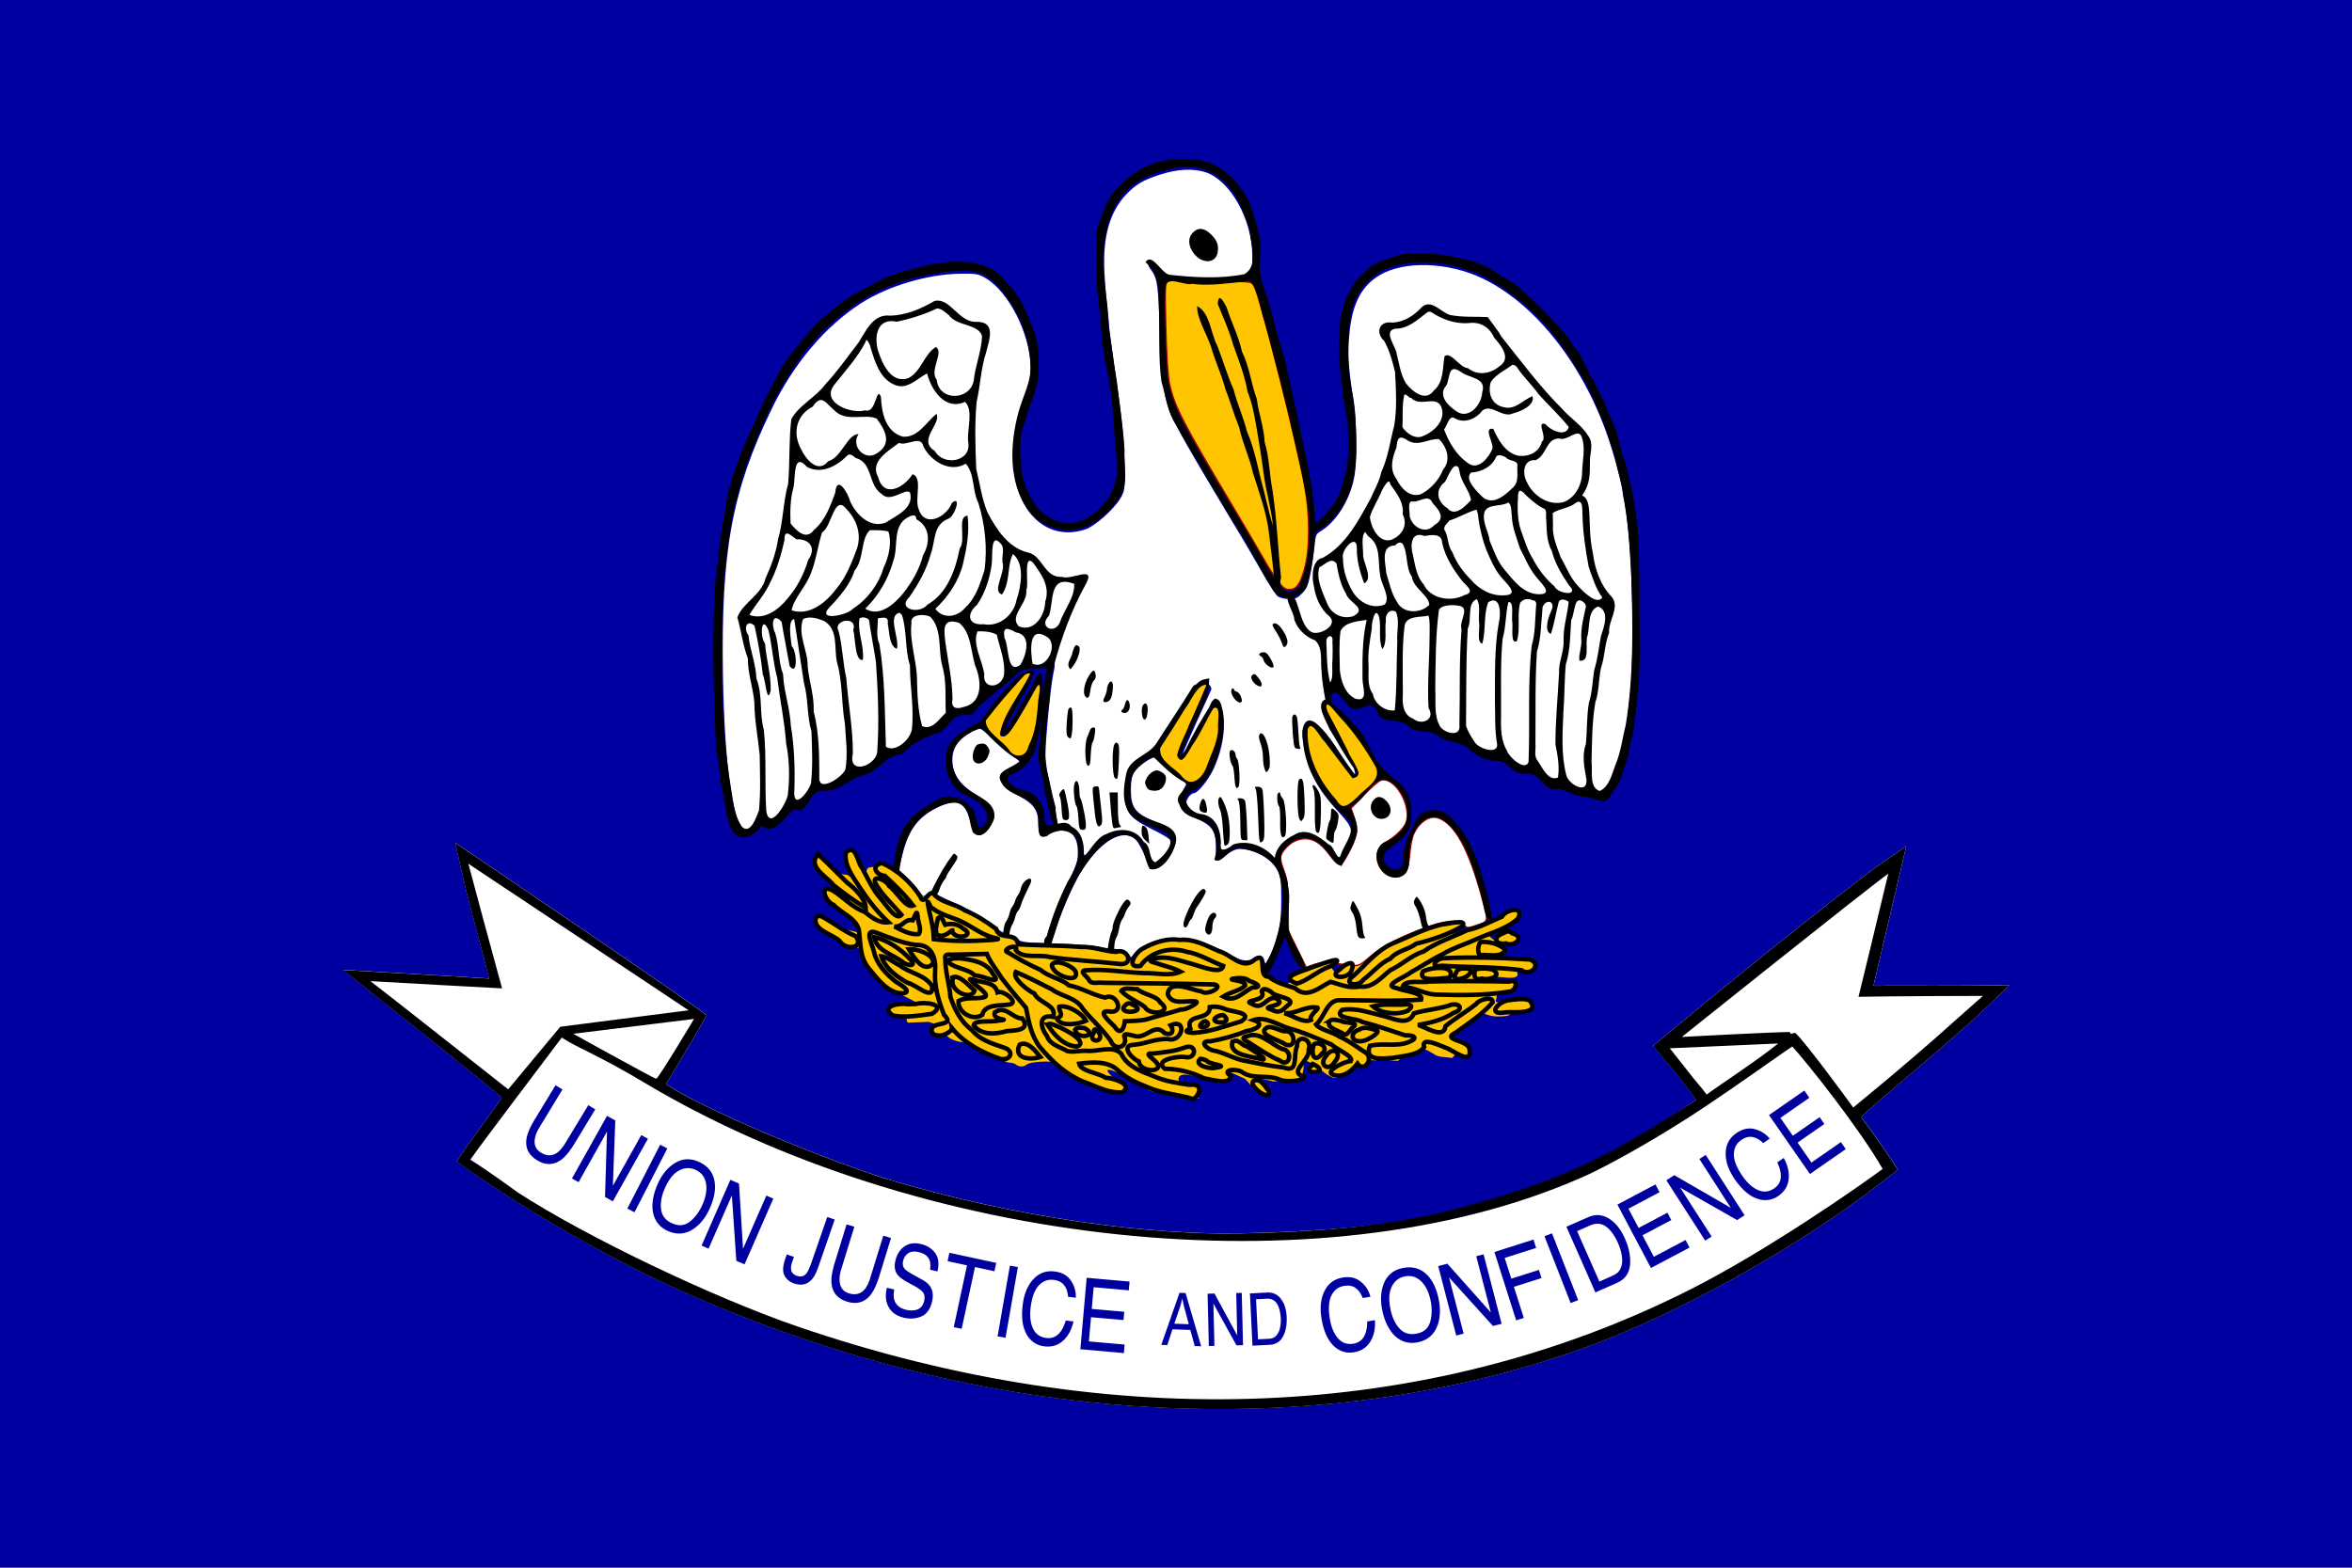 <svg xmlns="http://www.w3.org/2000/svg" width="900" height="600" version="1.0"><path d="M0 600h900V0H0v600z" style="fill:#0000a0;fill-opacity:1;stroke:none"/><g style="fill:#ffc500;fill-opacity:1;stroke:none"><path style="fill:#ffc500;fill-opacity:1" d="M912 1264.329c-7-7-12-31-12-54 0-24 82.127-210.872 78.127-213.872-5-3-191.046 217.457-226.046 217.457-33 0-34.081 16.415-60.081-10.585-37-38 80.578-137.728 108.578-163.728 11-10-53.578-31.272-57.578-82.272-5-52 148.184-138.478 137.434-181.728S708 817.33 700 784.33c-6-21 49.596-73.864 44.596-73.864-14 0 215.144-146.618 238.144-168.618 24-22 77.26-126.517 77.26-151.517 0-12 33-52 83-102l152.902-81S1171 99.33 1213 58.33l157 6.347 125-43.347 3-45c5-65 227.318-105.864 154.37-29.653l94.856-66.898c23-22 80.693-44.517 90.693-55.517S1947-253.67 1971-253.67c21 0 44-7 53-15 8-8 26-15 41-15s33 7 41 15c24 24 203.902 33.45 232.902 8.45 14-12 194.098-153.45 206.098-153.45s191-80 275-80c83 0-128.238 164.389-108.238 181.389 28 24 291.238-135.389 313.238-158.389 11-10 160-34 165-43l212-22s-182.597 111.795-155.48 166.49c34.84 70.275 228.48-49.49 335.48-46.49l41.405 92.66 117.982-56.516c59-58 84.532-118.28 134.532-118.28 29 0-49.952 127.448-41.66 125.559l125.047-28.49 164.469 13.965c79.5 2 44.678 149.448 77.985 145.849 33.306-3.6 132.347-84.253 123.97-77.837-41.811 32.02 52.27-54.91 93.27-54.91 44 0 109.387 102.763 132.387 102.763S4606-244.975 4620-232.975c13 11 105.145-11.348 115.145-.348 15 17 147.855-16.347 159.855-3.347 9 9 91.855 115.212 99.855 123.212 15 15 156.064-64.382 165.064-73.382 10-10 42.306-22.483 84.306-24.483 63-4 43.469-17.449 71.469 15.551 16 19-113.885 89-137.885 113-49 51 79.191 71.551 125.191 83.551 14 4 75 119.695 101 119.695 30 0 65.225-20.898 78.225-6.898 33.226 58.347 48.226-6.899 157.226-6.899 81 0 87.504 11.203 95.504 19.203 16 16-2.487 66.518-19.487 80.518-7 6-45.919 7.517-69.919 9.517-40 3-10.549 28.415-13.549 51.415-5 40-69.66 52.102-75.642 128.313C5551.634 455.822 5793 367.33 5788 438.33c-2 31-31.36 41.98-35.36 44.98-4 4-39.478 6.605-77.478 9.605-39 4-167.74 22.449-170.74 25.449-3 4 66.289 76.762 80.289 85.762 32 21 95.289 28.204 65.289 62.204-11 13-20 24-20 25s-64.208 38.898-53.208 51.897c25 29 101.208 93.102 77.208 117.102-21 21-97.08-31.796-104.08-52.796L5390 753.33l-193-1c-131-1-198-5-208-13-8-6-32-14-54-18s-54-16-71-26c-17-11-40-19-51-19-12 0-26-7-33-15-6-8-21-17-31-20-29-10-164-102-198-136-26-26-53.225-55.897-106.225-55.897-42 0-45.775 31.898-54.775 42.898-29 33-44 33-145-1-54-19-75.324-68.45-85.324-68.45s-81.481-52.725-147.45-93.795c-51.861-32.287-76.064 6.449-108.29 34.313-24.224 20.945 15.064 66.932-5.936 80.932-15 10-36 30-48 45-27 34-51 34-86 2-37-35-64-31-120 15-46 38-103 69-214 116-37 16-69 19-190 19-140 0-147-1-195-28-27-15-56-33-65-40-31-27-82-34-145-21-103 22-186 33-285 39-52 4-107 11-122 17s-36 7-45 3c-37-15-130-2-230 31-109 36-119 41-271 132-102 61-129 75-229 115-35 14-75 34-90 45-16 11-39 23-52 27s-97.064 2.135-134.064 39.135c-151 150-134.566 124.238-202.791 192.796L1122 1155.33l-26 26c-14 14-26 34-26 45 0 34-28 50-89 50-31 0-62-5-69-12z" transform="matrix(.051 0 0 -.049 285.514 394.261)"/></g><path style="fill:#fff;fill-opacity:1;stroke:none;stroke-opacity:1" d="M754.88 72.39c-12.363 4.042-16.762 6.658-23.776 14.028-11.175 12.007-15.93 29.008-14.86 52.547.951 19.14 3.448 42.916 7.252 68.476 4.755 31.742 6.657 51.239 6.776 68.001.238 14.86 0 15.93-2.853 20.924-4.636 7.727-17.357 19.14-24.133 21.517-21.043 7.133-40.064-4.398-47.316-29.007-4.874-16.525-3.328-36.616 4.874-61.225 3.686-10.937 4.28-14.622 4.28-22.588-.356-22.587-15.098-51.595-31.028-60.986-5.112-2.973-6.539-3.21-17.476-3.091-22.826.356-50.288 8.56-68.952 20.566-24.609 15.93-46.602 41.847-61.7 73.232-27.462 56.589-35.07 98.198-33.644 184.269 1.07 64.434 7.49 107.589 16.168 107.589 1.189 0 3.566-1.783 5.23-4.042 3.21-4.042 8.085-6.063 10.106-4.042 2.02 2.021 5.944-.238 8.797-4.755 1.427-2.378 3.091-4.637 3.567-4.756.594-.237.713-.832.475-1.307-.475-.833 2.021-1.308 7.37-1.308 1.784 0 3.805-1.664 6.064-5.112 6.3-8.916 9.63-11.532 9.63-7.37 0 5.349 15.81-2.26 17.356-8.442.832-3.09 4.756-4.993 6.777-2.972 3.566 3.567 13.552-1.188 14.741-7.014.832-4.16 4.993-7.727 6.776-5.944.714.713 2.735 1.189 4.637 1.189 3.329 0 5.944-2.14 15.217-12.84 1.783-2.14 3.09-2.615 5.825-2.02 4.399.95 9.392-1.665 14.028-7.252 2.972-3.567 4.756-4.518 9.749-5.35 7.727-1.189 11.65-3.685 13.79-8.797 1.783-4.518 5.707-7.133 9.51-6.777 2.497.357 8.798-3.804 8.798-5.825 0-2.615 5.112-7.846 7.133-7.37 1.07.237 2.734-.238 3.686-1.07 2.734-2.854 7.251-3.448 9.51-1.427 2.378 2.14 6.063 1.426 9.273-2.021 1.664-1.783 2.378-2.021 4.042-.714 1.664 1.308 1.664 2.26.238 9.154-1.902 9.392-5.35 45.295-5.35 55.875 0 4.161 1.546 14.266 3.448 22.588 2.02 8.203 3.923 17.357 4.28 20.448.713 5.35.95 5.707 4.398 5.707 6.658 0 14.028 8.202 14.028 15.692 0 2.378.476 4.636 1.07 5.112.595.357 3.21-1.902 5.707-4.993 4.636-5.706 14.266-11.056 19.972-11.056 8.203 0 16.525 6.657 19.497 15.692 2.377 7.133 3.923 7.609 8.797 2.14 4.755-5.112 6.539-9.986 4.874-12.958-.713-1.07-6.182-4.28-12.245-7.252-13.79-6.776-17.475-10.58-18.545-19.378-1.784-13.79 1.307-21.993 11.056-29.007 9.154-6.658 10.461-8.203 19.615-23.658 10.224-17.12 17.952-27.58 21.637-29.245 2.497-1.07 3.329-.951 5.35.832 1.427 1.189 2.14 2.972 1.783 3.923-.178.476-21.633 47.13-21.113 48.2.52 1.07 23.015-43.445 23.966-42.256 8.203 10.343 7.728 28.889-1.07 48.505-3.328 7.49-11.056 17.119-13.671 17.119-2.14 0-5.35 4.042-5.35 6.657 0 3.448 5.707 8.322 11.413 9.867 7.727 2.021 12.364 8.917 12.364 18.546 0 4.756.238 5.35 2.734 5.35 1.427 0 3.685-.832 4.874-1.783 3.21-2.378 14.147-2.26 18.903.119 2.14 1.07 5.468 3.21 7.49 4.636l3.685 2.853 2.02-4.636c1.308-2.853 4.043-5.944 7.371-8.203 8.084-5.231 11.413-5.588 18.665-2.021 7.37 3.685 9.986 5.825 13.91 11.294l2.853 4.16 3.804-8.321c5.944-12.72 5.706-14.147-5.112-25.917-14.98-16.049-22.35-30.79-23.658-47.553l-.832-8.44 4.993-6.301c.684-.833 24.066 39.631 30.084 43.019 6.017 3.387-5.33-30.301-4.26-31.015 2.14-1.426-15.898-19.375-15.6-19.375 2.14 0 .832-7.014.119-11.056-.595-3.329-.357-4.161 1.902-5.35 4.042-2.14 9.63 0 15.098 5.706 5.112 5.35 8.084 5.826 10.224 1.665.951-1.902 1.783-2.259 3.804-1.546 1.427.476 2.853 2.021 3.329 3.329.357 1.308 2.378 3.804 4.518 5.588 3.21 2.734 4.398 2.972 9.51 2.377 5.231-.713 5.944-.594 8.203 2.259 2.616 3.329 8.084 6.539 11.175 6.539 1.189 0 2.972-.833 4.161-1.903 1.664-1.426 2.615-1.545 4.518-.475 1.426.713 2.496 2.02 2.496 2.853 0 2.021 4.755 6.182 7.965 7.014 1.427.238 3.567-.119 4.756-1.07 3.685-2.734 6.776-2.02 9.154 2.378 3.21 6.063 6.895 9.035 12.007 9.867 3.447.595 4.874.238 5.944-1.189 1.783-2.377 6.182-1.426 7.133 1.665 1.189 3.685 9.035 10.58 12.126 10.58 1.427 0 2.734-.594 2.734-1.189 0-.713 1.546-1.188 3.567-1.188 2.734 0 4.16 1.07 7.014 5.23 4.16 6.064 5.587 6.777 11.532 5.826 3.21-.476 4.755-.238 5.706 1.07 2.972 4.042 7.37 5.825 12.483 4.993 3.923-.595 5.23-.357 6.538 1.307 2.735 3.686 6.539 1.19 10.343-6.895 11.294-24.37 16.287-64.672 14.86-120.31-1.307-55.518-4.636-79.65-15.573-113.533-16.882-52.07-50.644-95.7-87.974-113.652-23.776-11.412-54.091-12.482-71.21-2.377-12.483 7.37-19.022 19.734-20.924 39.944-1.427 14.623-.951 21.875 2.497 45.77 2.734 18.665 2.972 44.106.475 55.519-3.21 15.336-12.602 29.958-23.301 36.259-2.853 1.664-3.21 2.853-3.923 10.343-.476 4.636-1.665 12.958-2.734 18.546-1.665 8.44-2.616 10.699-5.826 13.909-3.09 3.21-4.755 3.923-9.035 3.923-2.853 0-6.3-.832-7.727-1.783-1.308-.951-5.826-7.728-9.986-15.098-4.161-7.371-14.266-24.728-22.588-38.4-27.343-45.413-40.183-67.882-42.56-75.015-4.518-13.671-5.826-24.252-6.658-54.567-.832-31.623-1.545-37.092-5.944-42.917-2.615-3.447-2.734-5.23-.475-5.23.594 0 3.685 2.377 6.895 5.23 5.706 5.112 6.182 5.231 16.406 6.063 5.706.476 17.357.595 25.797.238 14.504-.594 15.574-.832 18.427-3.804 2.853-2.854 3.091-3.805 2.972-12.84-.238-24.846-15.217-51.357-32.098-57.182-8.56-2.854-19.616-2.378-31.623 1.545z" transform="matrix(.553 0 0 .553 26.508 26.794)"/><path style="fill:#ffc500;fill-opacity:1;stroke:#a70000;stroke-opacity:1" d="M760.29 145.979c-2.14 1.545-2.259 3.21-1.545 32.455.475 19.616 1.426 33.525 2.496 38.518 3.448 16.05 9.273 27.224 45.889 88.568 8.916 14.98 18.07 30.553 20.21 34.476 2.259 3.923 6.063 9.986 8.679 13.315 3.804 5.112 5.35 6.3 8.084 6.3 5.112 0 7.49-3.328 10.7-14.384 3.803-13.79 3.803-37.21.118-57.183-7.133-37.448-31.623-133.981-35.308-139.212-1.783-2.496-2.497-2.615-27.7-2.615-14.147 0-26.63-.357-27.58-.951-1.07-.476-2.735-.238-4.043.713z" transform="matrix(.553 0 0 .553 26.508 26.794)"/><path style="fill:#ffc500;fill-opacity:1;stroke:none;stroke-opacity:1" d="M657.388 421.908c-11.01 11.753-25.461 26.473-25.461 29.194 0 3.093 19.275 23.135 23.358 24.496 6.68 2.103 12.495-10.391 15.34-32.66 2.721-21.648 2.103-22.39-5.69-8.04-9.65 17.566-15.836 26.35-18.681 26.35-2.227 0-2.474-.495-1.732-4.083 1.113-4.948 5.938-14.597 14.103-27.958 3.464-5.69 6.31-10.887 6.31-11.505 0-2.35-2.846-.742-7.547 4.206zM783.196 425.44c-5.353 5.098-28.933 42.189-28.933 45.375.127 3.697 2.804 7.266 11.853 15.423 9.177 8.285 11.344 9.05 16.06 5.608 3.569-2.422 10.834-17.59 13.638-28.296 2.294-9.304 1.976-23.127-.637-23.707-2.675-.594-5.948 5.015-10.409 13.044-8.412 15.04-13.298 24.556-15.083 24.556-2.549 0-2.422-4.46.383-11.853 1.657-4.334 6.627-15.805 10.834-25.62 4.333-9.686 7.647-17.971 7.265-18.226-.255-.383-2.55 1.274-4.971 3.696zM869.48 438.062c0 1.136.42 9.612 10.17 24.698 6.309 12.115 12.545 22.374 12.545 23.636 0 1.262-.757 2.524-1.766 2.902-1.136.505-5.805-4.417-13.63-14.513-6.436-8.455-12.745-16.91-14.007-18.929-1.389-1.893-3.534-3.534-4.796-3.534-2.019 0-2.398.884-2.398 6.058 0 7.698 2.903 18.677 7.067 27.132 4.67 9.339 16.785 24.86 19.435 24.86 2.145 0 14.008-9.464 20.57-16.53 5.426-5.806 4.669-9.97-4.543-23.852-7.95-12.241-25.744-34.073-27.637-34.073-.505 0-1.01.883-1.01 2.145z" transform="matrix(.553 0 0 .553 26.508 26.794)"/><path style="fill:#fff;fill-opacity:1;stroke:none;stroke-opacity:1" d="M624.05 458.285c-7.608 4.042-12.126 9.867-12.84 16.405-1.07 11.294 3.924 19.378 16.526 26.987 11.769 7.133 14.503 13.434 9.391 21.637-5.112 8.56-10.937 8.084-13.077-1.19-3.685-15.335-9.154-18.307-22.469-12.125-13.909 6.538-20.804 15.454-25.084 33.05L574 553.39l5.112 5.112c2.854 2.734 6.658 7.014 8.56 9.51 3.329 4.28 3.567 4.4 5.706 2.378 2.14-1.902 2.497-1.902 7.252.476 2.735 1.426 8.56 4.16 12.84 6.063 11.056 4.874 24.846 13.196 28.413 17 1.664 1.664 4.874 3.567 7.133 4.042 2.258.476 5.35 2.021 6.895 3.329 2.615 2.377 4.517 2.615 27.343 3.329 13.553.475 26.986 1.426 29.84 2.14 2.853.832 7.608 1.426 10.58 1.545 4.042 0 6.182.832 8.203 2.853l2.853 2.853 3.805-3.923c5.706-6.063 15.335-9.154 28.294-9.154 9.748 0 12.007.476 21.755 4.399 5.944 2.377 13.315 5.825 16.287 7.727 6.063 3.686 11.175 4.161 14.623 1.546 3.329-2.497 5.23-2.26 7.014 1.307l1.545 3.091 3.21-7.014c5.707-12.72 7.371-21.042 7.371-37.805 0-13.909-.238-15.93-2.734-20.566-4.28-7.965-16.05-14.504-26.036-14.504-2.615 0-5.706 1.427-9.391 4.16-3.091 2.379-5.826 3.924-6.301 3.567-.357-.475-.714-4.398-.714-8.678-.118-11.65-2.258-14.86-13.433-20.21-7.371-3.567-9.51-5.231-11.175-8.56-1.902-4.042-1.784-4.28 1.189-9.867l3.21-5.825-2.973-1.902c-1.545-1.07-5.825-4.994-9.51-8.679-3.567-3.685-7.49-7.014-8.56-7.37-2.615-.952-12.483 5.706-15.336 10.342-1.664 2.616-2.259 5.944-2.259 11.77 0 12.839 2.735 16.524 16.644 22.23 10.7 4.4 14.266 7.49 14.266 12.365 0 7.608-7.846 18.664-14.385 20.329-2.972.713-3.329.356-6.538-7.966-1.784-4.755-4.756-10.105-6.539-12.007-8.797-8.797-25.203.951-38.518 23.063-5.588 9.273-14.742 30.672-17.476 41.015-.95 3.21-2.259 5.469-3.685 5.944-1.19.357-2.378.476-2.616.238-1.07-1.07 8.084-25.916 14.742-39.588 6.657-13.672 7.49-16.168 7.37-22.469 0-12.72-7.251-17.713-18.545-12.72-5.588 2.496-5.944 2.496-7.37.594-.833-1.189-1.546-4.874-1.546-8.203 0-8.56-3.33-12.958-13.672-18.546-14.385-7.846-16.05-13.433-5.587-19.378 3.328-2.02 6.181-3.923 6.181-4.28 0-.475-2.853-2.734-6.181-5.111-3.448-2.378-9.273-7.252-12.84-10.938-3.566-3.566-7.252-6.538-8.322-6.538-.95.119-3.685 1.07-5.944 2.378z" transform="matrix(.553 0 0 .553 26.508 26.794)"/><path style="fill:#fff;fill-opacity:1;stroke:#a70000;stroke-opacity:1" d="M907.23 491.69c-1.546.595-6.658 5.113-11.532 10.106l-8.797 9.154 2.258 6.657c2.735 8.322 1.784 13.672-4.517 25.203-4.993 9.273-5.707 9.273-12.84-.119-5.706-7.49-10.7-10.699-16.405-10.699-5.47 0-10.224 2.378-14.266 7.133-3.805 4.518-3.805 6.42-.595 15.217 2.14 5.706 2.616 9.63 2.853 24.133l.12 17.357 6.181 12.602 6.182 12.601 5.469-1.902c3.804-1.307 7.37-1.545 12.126-1.07 3.685.476 9.51 1.07 12.84 1.427 6.181.713 6.181.713 14.265-6.182 8.797-7.37 22.588-14.504 40.42-20.567 12.959-4.398 19.973-4.755 23.777-1.189 2.615 2.378 2.853 2.497 8.44.595 9.155-3.091 8.917-2.14 4.518-18.546-9.273-34.833-19.497-53.14-31.385-56.232-6.3-1.545-14.147 4.756-17 13.79-.595 2.022-1.546 7.966-2.021 13.078-1.19 11.175-3.091 13.91-9.986 13.91-12.008 0-17.12-17.833-6.658-23.54 5.707-3.09 11.65-8.44 13.79-12.482 5.707-11.175-7.251-34.239-17.237-30.434z" transform="matrix(.553 0 0 .553 26.508 26.794)"/><path style="fill:#000;stroke:none" d="M757.5 62.7c-12.022 2.275-23.402 9.355-31.68 18.707-8.683 7.782-11.213 19.187-14.836 29.607-.6 17.577-.966 33.82 1.365 51.028 2.061 15.21 1.854 29.103 5.03 42.463 2.582 10.862 3.875 22.002 4.823 33.167.928 10.948 1.261 21.917 2.772 32.759 1.122 8.044-1.087 18.924-6.327 26.385-6.568 9.3-15.709 16.13-26.206 16.791-8.22.517-18.596-4.93-23.75-12.278-5.524-7.874-9.478-17.598-10.063-26.69-.695-10.794-1.87-22.645 3.344-32.616 1.778-10.504 7.701-19.074 8.473-30.518.737-10.91.757-21.956-3.642-32.649-4.3-10.454-8.26-21.456-16.325-29.696-4.796-4.95-6.825-9.102-15.47-12.877-13.325-5.819-31.034-3.692-45.922.01-10.217 2.54-20.557 4.96-29.886 10.207-8.682 4.884-17.968 9.084-25.468 14.964-7.967 6.245-16.095 12.735-22.732 20.936-6.987 8.633-14.815 17.194-19.975 27.155-5.24 10.112-10.812 19.588-15.025 30.245-3.717 9.403-9.049 18.392-12.152 28.05-3.169 9.864-7.583 19.458-8.965 29.717-1.394 10.348-4.392 23.99-5.27 34.556-.942 11.326-2.361 16.333-2.976 27.152-2 35.227-.429 87.787.769 105.978.657 9.99 2.81 19.818 3.565 29.884 3.364 10.304 2.531 21.85 7.929 31.463 4.93 8.738 17.251 2.802 20.044-3.953 7.758 8.165 17.137-5.596 21.931-11.21 10.858 5.556 11.26-15.139 20.847-12.562 11.654.971 19.004-9.8 29.878-11.475 9.357-3.19 14.16-13.753 24.775-13.975 7.475-8.667 17.026-11.956 27.263-15.658 5.895-5.377 8.458-12.866 17.988-11.234 4.509.286 6.17-5.167 9.311-7.612 8.364-7.383 17.605-13.698 25.506-21.704 5.582-4.36 14.592-2.61 20.257-3.22-4.711 20.262-3.486 37.22-5.79 56.208-1.552 10.24 3.743 19.312 4.076 29.36 2.15 5.956 3.122 17.97 6.885 24.253 4.783 2.232.272-5.225.68-13.383-3.357-11.843-3.486-16.158-6.745-28.309-1.354-10.834-.175-29.251 1.68-40.032 1.68-9.348.563-19.232 3.534-28.776 5.378-20.186 12.551-39.98 22.762-58.187 6.331-12.473-10.441-1.792-16.886-4.35-12.127.9-13.552-14.842-23.32-16.777-13.79-3.283-21.798-15.875-28.087-27.502-4.112-9.712-5.351-20.24-7.916-30.336-.623-15.554-1.18-31.274.327-46.766 2.538-11.262 2.888-23.008 6.524-34.066 2.318-9.052 7.154-21.63-7.418-21.048-11.639.032-17.99-17.303-28.406-14.386-9.15 5.352-19.58 9.78-30.402 10.119-11.728-1.567-16.85 10.326-21.986 18.481-7.5 9.686-14.448 19.838-22.876 28.812-6.702 9.26-18.364 14.473-23.736 24.363-1.743 14.844-.936 29.874-2.19 44.738-3.493 12.535-3.318 25.794-6.96 38.325-1.428 9.472-4.759 18.433-8.7 27.1-2.775 11.572-16.057 17.102-19.472 27.005 2.733 9.39 3.803 19.28 7.272 28.445-.087 10.355 3.581 20.154 4.474 30.245.09 12.27 2.514 24.344 3.71 36.451.165 12.86.77 25.809-.534 38.616-1.766 4.306-5.777 16.622-11.6 11.3-5.562-7.702-6.25-18.355-7.863-27.675-7.007-42.924-7.176-86.71-5.371-130.078.875-21.213 3.672-42.323 7.64-63.15 3.346-11.181 5.339-22.78 10.02-33.539 4.055-10.045 7.8-20.27 12.574-29.958 4.397-11.383 11.372-21.637 17.521-32.21 17.951-27.57 44.227-50.781 75.879-60.89 8.892-3.446 18.413-4.28 27.636-6.556 11.507-.822 25.173-3.345 34.462 5.407 8.74 7.408 14.64 17.743 19.902 27.549 4.032 10.517 6.886 20.505 7.203 32.009.31 11.241-5.491 21.282-8.328 31.716-6.01 22.106-7.23 48.036 6.284 67.681 6.62 9.33 17.594 14.432 29.356 14.19 14.908-.306 26.224-11.44 34.061-22.385 6.77-9.454 2.931-22.13 3.615-33.097-.985-16.742-3.532-32.053-5.42-48.055-2.125-12.105-3.489-24.33-5.513-36.446.02-22.081-7.573-44.192-1.695-66.116 2.701-16.539 12.709-32.46 28.766-38.73 14.866-6.388 34-10.815 48.043-.159 12.533 8.415 17.866 23.294 22.276 37.044.867 9.598 6.491 25.469-3.631 30.857-17.106 3.413-34.736 2.224-51.944.386-5.567-1.367-12.013-15.638-16.425-8.642 9.363 7.017 9.09 18.973 9.266 29.533.765 17.694-.535 35.558 1.81 53.13 2.914 9.013 3.666 18.493 8.378 26.903 16.97 29.528 34.191 58.96 52.268 87.851 5.616 9.992 10.904 20.239 16.942 30.013 6.256 8.876 22.97 3.797 24.015-7.085 5.49-20.695 5.916-42.718 2.492-63.593-1.873-11.422-3.51-19.349-5.532-28.588-2.231-10.19-3.97-19.774-6.481-30.614-1.955-8.438-3.858-16.498-5.578-25.015-1.934-9.57-5.531-18.7-7.9-28.161-2.079-8.3-4.05-16.718-7.116-24.74-2.942-7.697-4.212-14.587-3.275-22.678 1.079-9.312-.687-18.344-3.862-27.806-2.707-11.592-8.919-21.86-17.965-29.902-7.919-7.04-17.744-10.684-28.314-10.808-5.424-.062-10.977.2-16.296 1.207zM777 148c13.477 1.811 26.935-1.043 40.313-1.738 6.046 7.792 6.441 18.743 9.77 27.924 3.933 13.79 7.206 27.768 11.04 41.583 2.283 10.432 5.61 20.634 7.377 31.231 4.534 18.64 8.908 37.386 11.675 56.387 1.23 17.375 1.511 34.156-4.835 50.614-3.089 11.286-17.277 8.25-13.84-2.701-2.18-20.076-2.86-40.332-5.9-60.3-2.19-11.141-2.14-22.621-5.476-33.534-.431-10.206-4.12-19.731-5.411-29.791-3.987-10.751-5.102-22.517-10.263-32.788-2.27-10.56-7.268-20.178-10.55-30.487-1.884-3.557-5.712-11.364-6.175-2.438 3.71 9.271 7.945 18.385 10.639 28.142 3.786 10.658 7.988 21.188 9.923 32.358 3.482 8.657 5.01 17.942 6.584 27.035 1.702 9.842 3.239 19.347 4.518 29.396 1.609 12.644 5.31 24.194 6.5 36.482-2.99-9.44-5.483-22.121-8.435-32.314-2.62-11.12-4.961-22.451-9.563-32.922-2.401-9.92-6.809-19.208-9.241-29.127-4.37-9.756-7.418-20.24-11.225-30.1-4.745-8.72-4.909-22.768-13.954-27.51-.334 8.314 6.55 19.21 9.529 27.998 2.751 9.876 7.25 19.098 9.848 29.008 3.448 8.852 6.023 18.002 9.664 26.817 2.246 10.837 7.186 20.773 9.515 31.528 4.34 13.839 9.572 27.793 11.154 42.086.958 8.658 2.364 17.879 3.517 31.237-5.359-9.489-12.747-22.55-18.41-31.937-13.482-23.168-27.972-45.76-40.888-69.268-8.127-14.463-14.832-30.132-15.018-47.009-.83-17.93-1.742-35.94-.907-53.874 1.044-8.083 13.493-.485 18.525-1.988zm-168.4 21.6c5.692 7.978 20.316 5.808 23.002 14.463-.322 10.772-4.781 20.451-5.763 31.087-2.857 13.732-24.012 14.338-25.61-.796-5.291-6.624 5.302-18.921-.556-22.642-8.218 4.888-10.016 16.965-19.198 21.6-12.094 4.032-18.194-10.724-21.038-19.689-2.523-10.167-.063-22.253 13.158-19.406 9.52-2.02 18.905-5 27.718-9.138 3.338-.165 5.789 2.74 8.287 4.521zm-54.3 22c3.083 9.865 6.313 21.93 16.827 26.276 8.973 4.023 16.526-5.382 22.473-7.776 2.9 11.34 12.438 25.895 26.302 19.55 5.942 6.222 1.19 18.904 2.096 27.65 2.645 13.9-17.145 17.17-23.069 6.378-12.332-7.497 4.7-18.743 1.171-25.678-7.201 5.696-12.752 16.587-23.319 15.783-11.99-3.338-14.73-16.828-15.143-27.608-3.276-8.087-3.151 11.906-10.821 9.365-9.546 2.702-30.43-5.059-21.886-17.144 7.635-9.806 16.42-19.078 22.069-30.196.347-3.803 3.44 2.342 3.3 3.4zM529.9 236c8.187 7.86 20.766 1.578 28.79 5.272 5.848 7.708 10.982 17.315.3 23.91-8.277 5.965-18.58-4.86-12.8-13.213-8.077.158-11.579 16.226-21.138 18.857-6.717 8.652-15.26-.99-18.74-8.526-5.981-11.002-3.321-23.45 8.115-29.323 6.344-9.522 9.242-1.98 15.473 3.023zm61.1 24.5c5.17 10.27 18.332 18.512 29.39 11.973 6.341 7.43 4.303 18.577 8.64 27.107 4.632 14.901 6.347 30.821 4.307 46.379-3.032 9.416-5.88 19.377-13.528 26.31-5.213 6.383-15.269 7.979-20.509.631 8.905-8.398 16.007-18.93 19.073-30.837 2.553-10.936 4.656-22.228 3.227-33.563-7.604.152-.768 16.625-5.425 22.625-2.952 14.743-8.51 31.011-22.337 38.875-5.345 6.924-21.564 3.37-12.377-5.45 6.284-9.057 11.72-18.758 14.587-29.372 3.444-9.102 1.418-20.253 12.03-24.543 4.651-1.361 9.609-17.035 2.622-10.935-3.563 9.73-19.061 17.675-23.002 3.951-2.966-6.95 3.123-21.588-4.21-23.926-5.478 8.958-19.81 17.274-23.764 2.032-6.192-10.876 7.506-18.351 14.303-23.644 5.912 2.319 15.161-5.804 16.973 2.387zm-46.8 8c11.992 3.274 8.375 18.654 17.9 24.9 6.197 6.715 16.589-4.7 19.712-.862 2.797 10.921-9.522 15.785-16.693 20.618-11.014 4.357-20.514-5.412-24.763-14.55-1.299-5.31-9.181-19.242-10.356-6.006-3.43 9.312-6.866 19.072-14.718 25.753-5.557 7.48-12.176.43-16.19-4.553-.31-8.318-.27-16.867 2.043-24.962 1.49-6.312-.54-25.224 9.38-14.099 9.699 5.212 20.42-.51 27.423-7.489 2.083-2.602 4.405-.101 6.262 1.25zm-6.2 35.6c6.899 7.295 10.175 16.76 7.198 26.75-3.613 9.712-7.333 19.563-14.034 27.714-7.055 9.546-18.63 19.526-31.348 15.419 1.449-8.326 10.425-16.951 13.492-26.027 3.598-9.052 4.647-18.811 7.612-27.975 6.638-3.407 8.354-27.355 17.08-15.881zm48.1 6.8c9.469 5.055 9.96 15.877 4.683 24.89-2.471 9.752-7.59 18.659-13.87 26.493-5.917 7.306-16.387 16.711-26.113 10.517 9.404-9.13 16.082-20.95 19.516-33.469 3.463-9.75-.782-23.28 9.296-29.381 2.158-1.276 6.48-3.483 6.488.95zm-19.3 8.5c2.605 7.92.214 17.794-3.4 25.2-3.292 11.347-11.235 21.905-21.19 28.299-3.994 4.587-25.607 9-16.01-1.199 7.067-7.406 14.093-15.495 17.25-25.313 6.593-7.67 4.134-22.218 10.54-27.873 4.256-.008 8.665-.194 12.81.886zm-63.6 5.4c9.044-.444 13.984 6.154 8.163 14.137-2.993 9.883-7.744 19.418-14.711 27.238-6.088 7.625-16.007 14.742-26.052 10.925 4.387-7.378 10.654-14.045 14.262-22.125 4.843-9.353 7.769-19.441 10.04-29.582-.257-8.745 4.969-2.696 8.298-.593zm142.5 15.7c2.578 7.025-7.66 20.342-.292 22.452 5.905-8.247 3.347-20.036 7.592-27.952 8.34 6.75 5.647 22.345 2.488 31.7-1.846 10.47-11.982 18.952-22.811 16.87-11.072.96-11.988-7.279-4.468-13.504 5.619-8.39 8.794-18.215 10.093-28.124.77-5.655-1.204-23.734 6.976-13.236 1.796 3.033.07 7.485.448 11.088l-.022.606-.004.1zm21 .2c5.923 8.246 12.252 16.492 8.593 27.357-.06 9.216-7.559 21.313-18.143 16.993-7.372-7.198 6.434-15.95 5.032-25.138 2.147-3.503-2.324-25.206 4.518-19.212zm28.6 14.8c.876 9.06-7.141 18.36-10.017 27.24-4.17 8.313-14.772 2.291-7.41-4.996 3.564-9.79-.18-28.05 16.323-22.498l1.104.254zm-119.1 21.7c3.555 11.279 1.919 23.574 5.525 34.825-.045 14.743 2.976 29.518 1.317 44.219-1.01 7.278-11.505 16.362-17.959 12.15-.865-23.754-.587-47.7-4.535-71.192-2.507-5.569-1.005-11.807-1.048-17.702 3.613-.514 7.717-1.656 6.82 3.596 1.295 5.755.804 15.417 6.328 17.525 2.126-7.196-6.999-23.24 1.977-24.971l1.575 1.55zm19.6 1.2c8.438 8.809 5.28 22.613 8.19 33.638 3.174 10.649 2.066 21.892 2.51 32.862-4.656 4.13-9.181 12.29-16.361 9.19-2.924-10.35-3.308-21.655-3.553-32.713-.254-13.045-5.292-25.484-3.838-38.635-1.065-6.43 9.347-6.344 13.052-4.342zm-102.9 3.5c1.652 10.25 3.81 20.448 5.577 30.655 5.852 7.566 5.022-10.87 1.352-13.892-.49-5.288-2.918-17.763 1.784-18.713 2.141 14.754 4.586 29.474 6.75 44.227 3.084 10.96 2.002 22.69 5.193 33.637.466 11.905 1.003 23.944-.315 35.798-1.918 6.546-12.655 19.354-11.511 4.679.493-14.945.006-29.875-2.465-44.64-.513-12.095-4.883-23.522-5.35-35.62-3.527-9.192-2.546-19.223-5.537-28.603-2.366-3.84-2.368-15.113 4.522-7.528zm28.9-.8c10.658 5.519 7.24 19.017 9.44 28.77 3.947 13.697 2.903 28.12 5.42 42.082.62 10.615 2.25 21.526.421 32.034-1.83 5.023-16.518 14.965-18.081 7.59-.06-15.97.112-32.273-3.93-47.774.52-10.6-3.143-20.696-4.141-30.996.257-11.069-7.103-21.82-3.221-32.71 4.175-2.404 9.873-.613 14.092 1.004zm31.6-.4c1.337 9.759 3.338 19.398 4.783 29.11 1.41 20.644 2.315 41.428.887 62.088-1.068 9.898-20.398 16.356-16.868 1.366.077-17.593-3.226-34.924-4.54-52.427-2.441-10.776-2.587-21.945-5.362-32.637-4.233-7.543 13.387-10.974 10.195-.501 1.517 5.314 1.031 21.838 6.63 20.538 1.127-9.734-3.934-18.994-2.325-28.737 1.979-1.17 5.225-.719 6.6 1.2zm62.3 1.9c8.424 6.654 8.058 19.676 11.084 29.416 4.304 9.872 5.84 25.754-7.789 28.78-5.389 1.902-9.074.699-7.834-5.346-.11-13.024-3.03-25.7-4.83-38.522-.85-8.177-3.135-18.35 9.369-14.328zm-141.3 3.1c2.386 10.898 4.285 21.74 5.534 32.86 1.846 3.293 2.905 21.73 5.416 10.806.267-11.014-3.084-21.572-3.913-32.516-3.763-4.414-2.587-20.872 2.425-8.975 2.512 10.879 3.138 22.111 6.014 32.932 1.898 15.12 5.09 30.043 6.162 45.28 2.371 11.72 2.536 23.906 1.146 35.761-1.103 5.954-12.505 24.862-14.862 11.258-1.278-18.781.235-37.7-1.708-56.431-3.268-11.555-.622-24.129-5.151-35.488-.344-10.337-4.486-19.783-5.492-29.995-3.527-4.458-1.367-11.3 4.063-6.756l.366 1.264zm180.6 3.5c11.195 1.605 7.314 16.02 2.969 22.617-9.552 6.62-7.5-13.082-10.818-18.642-1.515-8.274 2.158-7.165 7.849-3.975zm-13.2 1.6c2.085 9.187 6.042 18.248 4.963 28.012-1.891 9.242-15.122 10.058-13.607-.717-1.34-9.535-8.511-20.914-4.655-29.62 4.39-.117 9.395.173 13.299 2.325zm34.9 1.7c7.791 4.824-.041 23.074-10.175 18.363-1.185-7.354-3.416-27.368 10.175-18.363z" transform="matrix(.553 0 0 .553 26.508 26.794)"/><path style="fill:#000;stroke:none" d="M777.5 112.5c-3.5 3.4-3.4 9 .4 14.1 5.5 7.7 15.2 7.6 16.7-.1.9-5.1-.2-8.4-4.5-12.7-4.7-4.6-8.9-5.1-12.6-1.3zM919.1 128.4c-6.285 2.315-12.925 3.504-18.439 7.642-5.1 4.588-11.313 9.071-13.803 15.616-4.296 5.87-5.36 13.387-7.364 20.193-.824 13.72-1.324 27.757.537 41.262 1.375 9.978 2.003 18.583 3.932 27.726 1.594 7.562.958 15.214 1.099 22.447-.12 7.268-1.208 13.541-3.1 20.389-1.813 6.566-3.744 13.402-8.81 18.897-3.176 3.444-8.099 11.642-13.69 10.93.407 1.879-2.086 7.91.487 6.804 10.533-3.068 22.27-16.856 25.938-28.481 4.481-11.489 4.832-23.882 4.612-36.054-.197-10.913-.458-21.828-2.767-32.606-3.636-16.975-3.661-34.904-1.276-52.203 2.248-15.522 12.854-29.938 28.158-34.6 21.494-6.736 45.206-2.763 65.166 6.928 14.598 8.063 27.871 18.575 39.355 30.644 13.755 15.422 25.18 32.839 34.602 51.179 2.724 7.776 6.45 15.018 9.341 22.912 2.54 7.493 4.929 14.988 7.022 22.575 1.442 7.86 4.53 15.333 4.982 23.396 3.67 17.86 4.615 36.18 5.675 54.355 1.21 35.089 1.84 70.498-3.794 105.268-2.322 8.992-3.306 18.323-6.963 26.96-2.557 6.542-4.074 14.968-10.9 18.421-7.6-2.38-4.909-13.715-5.748-20.029.332-13.832.29-27.816 2.648-41.471 2.806-7.75 2.089-16.281 4-24.1 2.613-7.75 2.403-16.268 5.51-23.93-.669-8.383 7.295-16.88 2.27-24.326-8.218-8.268-12.165-19.726-13.552-31.115-4.267-19.233.495-36.554-7.386-39.486 5.625-8.418 5.36-13.842 5.39-24.477.014-4.742 2.828-11.676-1.232-16.966-4.597-7.503-12.572-12.223-18.27-18.872-15.325-15.295-28.216-32.754-41.672-49.631-2.743-4.821-6.35-9.083-9.558-13.597-8.568-.445-17.274.231-25.722-1.383-6.616-1.652-13.388-11.726-20.033-5.334-5.242 5.705-12.29 10.22-20.237 10.547-9.145-1.461-11.992 6.897-5.564 12.753 3.638 6.663 5.655 14.116 7.407 21.378.682 12.198 1.425 24.628-.451 36.739-2.877 10.86-4.248 22.182-9 32.5-1.517 6.887-4.85 12.519-7.694 18.901-8.352 15.102-16.974 31.75-32.655 40.414-8.041 1.479-7.89 13.83-6.226 20.241 1.108 7.533 4.488 15.19 10.412 20.198 7.08 6.292-6.824 13.76-12.157 11.048-8.3-4.562-8.056-21.002-13.571-25.852-7.99-1.09 2.056 12.947 1.666 17.363 2.36 6.551 7.892 11.897 14.388 14.212 5.858 5.541 3.39 14.643 4.568 21.867-.132 3.497 1.633 15.913 2.926 20.1 1.77-.51 3.155 3.098 4.032 1.456-1.202-6.992.95-7.051 3.07-7.172 6.062 3.454 8.148 14.006 16.964 10.76 6.025-3.466 10.745-2.262 12.188 5.016 5.596 5.826 15.415 1.286 21.189 7.748 5.979 5.465 15.26.992 20.83 6.981 6.073 3.962 13.767 3.209 19.522 7.37 5.243 4.964 12.095 9.318 19.474 9.153 8.418-.792 12.078 10.411 20.89 8.984 8.763-1.688 11.555 9.434 19.075 10.912 7.797-1.774 13.182 4.842 20.609 4.9 6.334.024 16.325 7.742 19.413-1.43 4.268-5.648 7.886-11.328 9.035-18.478 3.484-6.934 3.216-15.259 6.105-22.476.886-7.274 2.423-19.935 3.193-27.203 2.561-24.169 1.114-43.834 1.346-68.567-.233-14.522.018-28.474-.924-43.58-.571-9.147-2.204-18.222-3.64-27.215-1.17-7.336-3.82-14.344-4.92-21.77-3.488-6.72-3.973-14.338-6.381-21.458-2.401-7.097-6.206-13.482-8.215-20.585-3.932-6.17-6.207-13.1-10.084-19.255-3.761-6.83-6.16-14.46-11.881-19.978-3.282-6.493-8.342-11.849-13.444-17.067-8.942-9.064-17.724-18.397-27.713-26.323-6.226-3.167-11.986-7.657-18.111-11.003-5.783-3.16-12.528-4.614-19.173-6.296-8.335-2.11-16.762-2.97-25.243-3.25-5.828.316-12.084-.331-17.663 1.534zm25.6 40.6c7.048 4.185 14.965 6.7 23.415 6.187 8.102-1.23 14.63 2.73 17.787 10.002 4.655 5.213 12.384 14.386 3.678 19.852-6.458 5.46-15.073 6.581-21.754 1.33-5.76-.308-12.102-12.118-16.226-8.171-1.454 8.073-.353 17.78-7.387 23.604-5.643 8.186-14.765.772-19.116-4.745-3.911-6.062-4.773-13.625-6.57-20.576-.462-5.122-9.649-15.633-1.124-17.447 8.908.213 15.769-6.339 22.325-11.41 1.78-.988 3.622.274 4.972 1.374zm57.4 37.2c4.23 6.45 10.106 11.736 14.524 18.083 6.871 7.686 14.507 14.705 20.954 22.753-1.764 7.273-12.58 2.518-16.165-1.999-6.783-2.228 1.71 9.405-2.413 12.163-1.87 7.538-9.47 10.798-16.65 9.676-8.77-2.1-13.585-10.913-16.988-18.513-7.367-1.381.688 10.239-.662 13.925-2.575 6.054-9.652 15.13-16.831 9.818-8.033-5.58-13.18-14.304-16.569-23.306 2.05-2.523 3.496-10.103 7.2-7.9 6.635 4.138 15.01.654 19.346-5.259 6.533-4.891 13.781 5.695 21.438 1.914 5.274-1.31 15.159-5.652 13.191-11.83-6.358 2.48-11.918 9.674-19.553 7.685-8.659-1.437-11.575-9.808-9.274-17.494 3.447-5.238 10.09-8.17 14.877-11.879 1.498-.099 2.918.844 3.575 2.163zm-38.8 3c5.892 4.301 17.652 3.625 14.385 13.956-.301 8.151-9.029 18.86-17.563 13.252-5.77-3.84-13.517-11.047-7.24-18.127 2.845-5.562.951-15.833 10.418-9.081zM928.7 227c6.35 7.207 18.972-3.86 21.338 8.552 1.324 8.62-6.928 15.566-14.297 18.177-5.327 1.585-10.463-2.542-13.233-6.465.412-7.488-.423-15.182 1.265-22.49 1.71-.95 3.042 2.455 4.927 2.226zm118 27.4c2.584 7.706.257 16.036.13 23.974-.074 8.433-4.469 17.515-12.67 20.637-10.631 2.941-21.468-4.602-25.66-14.011-3.143-5.612-2.431-15.768 6.063-14.962 7.937-3.187 7.083-15.358 16.71-15.01 5.33 2.18 13.113-8.185 15.427-.628zm-120.2 2.2c7.073 4.168 14.272-1.716 21.283-1.138 5.49 5.336 8.502 14.665 2.817 21.138-2.73 7.122-8.625 13.518-15.325 16.95-7.747 2.705-13.899-4.22-16.917-10.516-5.072-6.795-2.89-14.645-.03-21.705.635-6.64 1.732-9.088 8.172-4.729zM994 268c1.848 2.908 8.847 1.749 8 6.08-.234 5.36 1.301 11.785-3.708 15.506-4.936 4.882-12.87 11.605-19.817 6.42-3.957-3.694-13.592-12.843-8.462-17.415 6.817-.39 13.99-3.699 16.987-10.191.997-3.113 5.045-1.412 7-.4zm-31.9 10.2c.923 7.072 7.096 13.199 7.808 19.536-3.953 4.144-11.023 11.893-16.368 5.495-7.21-4.506-8.592-12.805-1.649-18.163 2.158-2.975 5.469-14.323 9.447-10.043.29 1.05.54 2.11.762 3.175zm-48.1 8.4c4.453 6.335 9.605 12.439 8.664 20.89 3.854 7.723-.545 14.796-8.112 17.754-8.56 2.131-13.773-8.685-14.597-15.778 1.755-6.338 5.878-12.071 8.291-18.404.707-1.346 5.311-10.035 5.754-4.462zm94.7 8.4c3.998 3.442 7.575 6.766 12.447 8.932 1.348 1.865.408 5.234.878 7.676.327 7.243.21 14.797 3.852 21.28 2.107 8.596 6.927 16.404 11.823 23.712 7.93 7.892-7.752 6.106-10 .778-6.25-5.314-11.374-12.117-15.1-19.278-3.786-6-5.6-12.837-8.1-19.4-2.57-7.66-2.489-16.126-2.015-24.137.37-6.721 3.93-1.787 6.215.437zm-65 5.1c4.669 4.973 8.67 10.49.853 14.847-5.83 6.876-15.496 1.45-17.065-6.247.237-2.71-1.653-9.304 1.32-10.162 5.157 1.283 11.413-5.631 14.343.786l.549.776zm103.4 8.3c.278 11.871 2.101 23.693 4.247 35.342 2.544 7.396 4.838 14.86 9.408 21.366-3.667 5.412-13.138-3.972-16.606-7.863-5.601-5.706-8.226-13.341-12.2-20.097-2.504-7.268-5.933-14.392-5.268-22.32l-.181-8.228c5.052-3.31 11.504-3.216 16.165-7.204 5.348-3.14 4.064 6.515 4.435 9.004zm-48.9.4c.224 7.857 3.423 15.084 5.692 22.434 3.413 6.17 5.964 13.17 10.599 18.838 3.091 4.435 13.724 13.125 1.908 12.752-10.664-.5-17.414-10.038-23.663-17.487-4.754-5.69-7.01-12.806-9.853-19.457-.875-6.824-5.444-12.944-3.588-20.083 2.682-5.901 11.536-3.324 16.521-6.52 2.54 2.206 1.821 6.473 2.384 9.523zm-23 2.5c1.06 7.026 2.79 14.13 5.3 20.7 2.755 6.308 5.464 13.078 10 18.605 3.167 3.999 13.84 12.851 2.464 12.941-9.025.644-17.241-4.033-22.991-10.674-5.518-5.542-10.275-11.947-12.965-19.295-3.209-3.962-2.59-9.783-4.905-14.363-2.198-2.966 1.314-5.162 2.916-7.4 6.123-1.97 13.248-6.078 18.619-7.526 1.234 2.1 1.287 4.658 1.562 7.012zm-75.1 12.4c7.63 6.133 5.28 17.107 6.938 25.663.546 6.523 7.432 15.354 3.262 20.537-8.595 3.523-17.417-1.277-22.084-8.616-4.198-7.063-6.842-15.047-6.881-23.39-1.674-5.474 9.644-17.97 9.6-6.88-.112 8.345 2.202 16.766 5.109 24.29 6.11-3.042-.029-13.218-.74-18.759.2-5.152-1.74-13.647 1.435-16.903.851 1.542 1.848 3.086 3.361 4.058zm49.9 3.6c2.118 9.905 7.905 18.777 14.112 26.655 3.23 3.408 8.84 7.602 1.288 9.445-9.38 4.965-23.492 2.74-28.313-7.55-4.707-4.962-5.874-13.39-7.343-20.209-1.957-6.435-1.36-16.889 8.093-13.091 4.518-.91 12.004-2.039 12.163 4.75zm-27.4.5c3.994 6.893 1.836 16.186 6.423 22.956 1.004 7.901 11.928 12.97 12.052 19.407-5.895 6.106-18.035 6.278-22.233-1.889-4.044-6.006-5.42-13.306-7.53-20.074-.443-6.802-4.29-18.908 6.015-19.128 1.413-1.486 3.31-2.926 5.273-1.272zm-45.8 13.6c1.428 7.361 2.68 14.59 6.691 21.06 1.694 6.24 15.305 10.168 5.022 15.528-7.689 2.452-15.49-1.618-18.254-9.088-3.031-7.631-7.845-16.71-5.18-24.85 3.812-1.44 7.787-7.243 11.721-2.65zm98.7 40.6c.86 4.312-1.948 14 2.266 15.04 2.602-9.314.673-19.53 4.099-28.678 8.65-5.517 8.877 8.464 7.394 13.744-3.301 18.161-2.634 36.71-2.762 55.092.298 9.559-.206 19.255 1.403 28.702 1.74 8.481-13.298 3.946-15.75-1.337-2.235-3.233-4.283-6.858-5.647-10.5.252-22.517-.142-45.063 1.21-67.55 3.114-6.179-.892-17.36 6.187-20.313 2.876 4.037 1.028 10.913 1.6 15.8zm37-15c3.758.142 2.273 3.677 2.312 6.226-.552 8.356-.451 16.865-2.819 24.933-3.045 26.834-1.126 53.893-2.245 80.808-2.437 6.46-13.142-3.119-14.748-7.467-4.249-7.166-4.506-15.457-4.267-23.605.158-18.054-.583-36.215 1.067-54.195 2.42-8.261 1.925-17.06 4-25.4 4.144-.96 2.07 10.03 2.7 13.9.598 3.35-1.417 15.56 3.167 13.104 2.671-8.63-.031-18.005 2.303-26.588 2.125-2.597 5.562-3.374 8.53-1.716zm25 1.1c-.71 8.61-3.837 17.572-3.482 26.58.418 7.882-3.62 15.034-3.166 23.012-.854 16.341-2.527 32.68-2.477 49.045 1.494 7.481 2.934 15.34 1.744 22.963-6.778 2.743-10.792-7.021-14.117-11.696-2.713-3.276-1.031-7.763-1.477-11.664.217-21.238-.371-42.517 1.027-63.718 3.091-9.995 2.863-20.664 3.923-30.947 2.404-5.92 9.089-4.207 6.145 2.366-2.037 4.237-5.511 14.264-.402 16.262 2.391-7.052 3.523-14.99 5.5-22.376 1.272-2.489 5.13-1.236 6.782.173zm12 3c-1.467 7.283-3.664 14.868-3.26 22.692.63 4.933-2.085 11.355-1.257 14.974 8.115 1.135 3.365-12.3 5.665-17.574 1.538-6.364.005-17.275 7.258-19.9 8.29 3.228 4 14.323 1.958 20.53-1.528 7.851-2.201 15.817-4.666 23.47-1.193 7.644-1.325 15.259-3.65 22.647-1.668 9.47-1.132 19.131-2.139 28.64-2.91 7.901-.963 16.681.439 24.62.67 10.79-12.583 2.919-13.961-3.16-3.716-14.356-2.593-29.46-1.987-44.139.867-10.827.636-21.736 1.648-32.531 3.176-9.886 2.994-20.51 3.715-30.782 2.688-3.956 1.627-18.793 9.168-11.74l.659 1.064.41 1.189zm-86.6 0c5.864 2.215-1.346 10.697.495 15.961-1.731 22.036-.982 44.151-1.481 66.218 1.168 8.821-10.255 5.696-13.336 1.113-4.573-7.801-2.777-17.4-3.374-26.034.25-18.293.127-36.706 2.571-54.864 2.477-3.853 11.105-3.46 15.125-2.394zm-45 3.8c2.944 6.198.492 13.758 1.04 20.518-.59 15.918-.245 31.935-1.74 47.782-6.741.823-13.978-4.536-15.183-11.39-4.3-5.866-2.608-13.553-3.017-20.41-.56-8.432 1.023-16.57 2.3-24.8-.363-3.465 2.461-16.907 5.182-7.583 1.365 7.176-.762 14.965 2.079 21.8 3.666-4.345 1.49-13.34 2.475-19.545-.676-4.26 2.429-8.726 6.864-6.372zm23.4 16.2c-.075 16.804-1.666 33.622-.745 50.412 4.968 7.99-4.592 12.328-10.474 7.543-7.09-2.666-7.801-10.042-7.29-16.586.068-15.85-.768-31.823 1.157-47.58 1.094-7.72 11.922-5.9 16.594-7.307 1.215 4.367.67 9.035.758 13.518zm-43.8-9.4c-2.863 12.98-2.696 26.468-2.63 39.713-.168 5.067 4.639 16.516-5.018 13.66-7.348-3.544-9.869-12.391-10.694-19.896-.051-8.962-.696-18.029.496-26.924 3.109-6.381 12.303-6.725 18.083-7.694l-.237 1.141zm-23.4 26.6c-.656 4.715.898 12.781-1.645 15.54-2.412-8.92-2.156-18.407-2.593-27.602-.632-4.791 5.138-6.575 4.176-.65.275 4.231.152 8.476.062 12.712zM832.6 383.8c-.2.4.8 2.6 2.4 4.8 1.5 2.3 3.3 5.8 4 7.8 1 3 1.4 3.5 2.6 2.5 2.3-1.9 1.6-5.8-1.8-11-2.9-4.5-5.9-6.2-7.2-4.1zM695 400.6c-.6 1.4-1 2.9-1 3.3 0 .4-.7 2.2-1.6 4-1.2 2.3-1.4 3.9-.7 5.4.9 1.9 1 1.9 3.2-1.2 3.2-4.5 5.3-11.5 3.8-13-1.7-1.7-2.7-1.3-3.7 1.5zM823.5 404c-.3.6 0 1.3.8 1.6.9.3 1.8 1.6 2.1 2.8.7 2.8 5.4 6.2 6.7 4.9.6-.6-.1-2.8-1.7-5.6-1.9-3.5-3.2-4.7-4.9-4.7-1.3 0-2.7.5-3 1z" transform="matrix(.553 0 0 .553 26.508 26.794)"/><path style="fill:#000;stroke:none" d="M660 417.4c-9.384 6.094-23.842 24.276-29.796 34.065-5.705 1.432-5.72 2.94-13.707 7.686-8.282 5.065-11.735 14.856-9.616 24.137 1.595 8.503 6.71 16.281 15.027 19.39 7.464 3.386 16.877 10.5 11.598 19.704-6.938 7.392-4.693-9.27-9.598-12.132-5.674-7.311-16.386-10.171-24.278-4.496-9.95 5.558-20.523 12.34-24.246 23.775-3.611 8.163-4.304 17.172-5.675 25.87.123 6.894 5.775 4.87 4.658-1.207 1.739-14.822 6.132-31.03 19.152-39.918 6.05-4.002 13.187-7.718 20.612-7.212 9.794 2.302 8.03 13.695 11.178 20.597 6.306 6.428 13.19-4.217 14.777-9.87 1.33-10.599-9.658-13.963-16.678-18.73-10.043-6.18-15.97-19.63-10.725-30.782 3.697-6.446 12.574-11.447 18.485-12.891 8.19 8.5 16.472 17.338 27.032 22.914-4.234 4.624-18.536 6.232-13.221 14.805 5.255 10.231 20.784 8.705 24.515 20.227 3.422 4.97-2.808 21.17 7.525 16.616 5.547-6.324 19.983-4.158 20.58 5.138 2.477 9.633-1.39 18.602-6.606 26.459-6.104 12.141-11.114 24.774-14.493 37.955-5.032 3.432 1.024 14.027 3.047 5.462 6.74-23.12 15.255-46.66 31.484-64.928 6.045-5.8 14.594-13.198 23.536-9.705 9.282 3.803 8.882 15.13 13.044 22.65 8.537 2.275 16.121-10.227 18.032-17.856 2.691-12.37-12.666-13.515-20.456-17.585-9.808-4.14-12.276-13.192-10.711-22.93-.598-9.252 8.258-15.544 15.44-19.503 5.809 5.514 11.801 11.905 19.52 16.516 10.65 4.754-6.767 8.743-1.283 16.59 2.729 9.783 13.977 9.172 20.82 14.018 5.252 6.775 5.82 16.366 3.375 24.329 5.466 3.98 10.879-10.458 18.71-7.675 10.854 1.401 22.914 6.912 26.266 18.263 4.81 17.785.946 36.666-5.189 53.577-1.435 3.873-11.196 15.537-2.743 14.532 4.32-5.948 9.266-18.594 11.866-25.493 2.583 6.603 5.168 14.868 8.244 18.049 1.545 3.568 7.512 6.588 4.938.261-3.286-8.795-9.573-16.43-11.076-25.866-.718-9.25 2.213-18.517-.121-27.717-.085-8.58-8.724-16.578-2.962-24.926 4.869-5.96 14.053-11.135 21.383-6.137 8.24 3.195 11.982 15.087 18.667 17.551 3.526-7.295 8.607-14.291 10.516-21.808 1.886-7.165-2.962-14.247-4.568-19.627 10.165-3.067 13.327-17.32 23.453-18.697 9.498 2.517 15.542 12.886 16.13 22.263 1.106 10.818-7.252 18.142-16.376 21.698-11.11 7.138-1.477 27.211 11.014 23.794 10.986-3.834 4.006-17.992 8.747-26.136 1.457-9.96 12.43-20.548 22.145-12.805 13.604 10.5 18.51 27.972 23.389 43.687 2.871 7.485 3.374 15.601 5.954 23.071 6.155 5.85 1.899-8.763 1.457-12.082-5.24-19.744-10.274-41.255-25.427-56.006-6.374-8.335-21.935-8.641-25.53 2.404-3.96 8.256-8.97 16.926-7.741 26.476-1.623 12.546-19.65 3.066-12.44-6.448 6.992-5.9 16.34-10.427 17.271-20.924 1.195-9.556-.436-20.871-8.616-27.068-7.158-5.255-13.791-11.38-17.668-19.518-3.976-7.073-6.932-14.797-13.046-20.387-5.556-6.728-12.155-12.489-19.217-17.583-8.266 2.808-.045 14.907 2.067 20.457 5.61 9.107 10.656 18.549 16.871 27.258 2.473 4.144 1.547 6.165-1.413 1.41-8.253-10.67-14.15-23.382-24.495-32.263-8.83-6.825-10.634 5.76-9.198 12.024 1.598 21.147 14.38 39.863 30.115 53.301 8.076 8.728-1.166 17.23-3.798 25.433-1.932 6.603-4.786-6.276-8.394-6.88-6.419-5.371-15.561-12.14-23.945-6.648-6.566 3.114-12.435 8.29-13.42 15.889-6.97-7.881-18.26-12.746-28.686-9.294-3.66 3.101-10.434 6.786-8.738-1.254.174-9.383-4.013-19.229-14.527-19.895-8.67-1.916-14.69-13.258-3.364-16.353 10.221-7.061 15.112-19.15 17.8-30.84 2.14-8.651 3.45-18.161.813-26.875-1.454-7.074-6.188-7.415-8.294-.381-5.936 9.638-11.746 19.43-16.548 29.63-2.118 4.03-5.46 5.461-1.958.184 5.394-13.644 10.144-21.018 15.805-34.515 2.054-5.986 2.014-8.366 2.386-14.62-8.84 1.176-6.867 3.826-10.888 4.93-8.544 13.833-17.36 27.008-26.017 40.442-5.58 8.07-17.635 9.723-20.426 19.956-1.912 9.203-3.606 20.287 2.453 28.373 6.246 6.853 16.184 8.088 23.827 12.936 10.228 5.175-.362 16.586-6.25 20.63-5.162-1.696-2.388-11.192-8.028-14.107-5.268-9.302-17.024-10.084-25.69-5.472-7.108 1.773-12.883 14.404-15.742 15.072.143-7.797-.756-16.358-8.688-20.276-5.43-7.732-18.169 5.91-18.537-5.258.406-8.639-4.926-17.62-13.699-19.686-6.37-.14-18.749-8.786-7.081-11.89 8.858-4.443 14.626-13.146 15.876-22.898 3.237-15.178 4.918-31.02 2.955-46.46-3.641-.285-6.453 9.938-9.647 13.717-4.876 8.435-9.792 16.862-14.593 25.311-2.196-1.746 4.869-11.07 6.52-15.296 3.966-7.837 9.455-15.067 12.247-23.397-.3-4.026-5.511-1.424-7.449-.276zm5 .5c-6.363 14.087-18.007 25.81-20.917 41.387 3.18 6.182 9.192-4.78 11.258-8.096 4.631-8.25 10.04-16.07 13.794-24.76 4.606-4.324 1.313 7.976 1.302 10.49-.755 10.658-1.763 21.539-6.792 31.184-1.572 8.164-10.17 8.298-13.883 1.67-4.866-6.046-16.093-12.281-15.544-19.554 8.268-10.842 17.268-21.142 26.505-31.142 1.111-.958 2.767-1.973 4.277-1.179zm121.5 8.8c-3.672 8.621-7.341 17.296-11.314 25.743-2.731 7.372-7.044 14.474-8.627 21.935 3.448 9.11 9.094-5.95 12.019-9.143 4.843-7.563 8.547-15.8 13.032-23.54 5.945-2.713 2.522 10.572 3.398 14.443-.418 8.969-4.848 17.074-7.77 25.39-2.381 7.424-10.207 16.056-17.209 7.617-4.922-6.564-16.36-10.386-15.095-20.069 5.785-8.682 11.54-17.83 17.09-26.93 4.325-5.364 7.848-16.367 14.674-16.734l-.198 1.288zm92.6 21c9.885 10.43 18.007 22.436 25.056 34.871 3.868 9.463-7.706 14.402-12.642 20.488-4.63 3.955-10.54 10.64-14.579 2.354-11.984-13.278-20.838-30.603-20.008-48.865 2.407-8.108 8.587 5.76 11.62 8.083 6.546 8.452 12.792 17.132 19.402 25.535 9.552-1.328-1.665-13.565-3.205-18.884-4.833-9.421-9.576-18.89-14.606-28.207-2.034-10.549 7.296 3.32 8.962 4.625z" transform="matrix(.553 0 0 .553 26.508 26.794)"/><path style="fill:#000;stroke:none" d="M705.6 419.2c-3.1 4.8-4.5 12-2.6 14.3 1.8 2.2 2.9 1 3.6-4.5.4-2.7 1.4-5.6 2.4-6.5 1.1-1 1.5-2.5 1.2-4-.7-3.9-1.7-3.8-4.6.7zM818.3 419.1c-1.4 1.4.9 5.4 4 7 3.3 1.8 3.9-1 1-4.8-2.8-3.6-3.3-3.9-5-2.2zM719.1 424.9c-.6 1.1-1.1 2.8-1.1 3.9s-.7 3.2-1.4 4.8c-1.8 3.3-1.3 4.4 1.5 3.7 2.4-.7 3.6-3.4 4-9.3.4-4.8-1.3-6.4-3-3.1zM804 430.2c.1 3.2 4.4 8.2 6.4 7.5 1.3-.5 1.3-1.1.4-3.8-.6-1.7-1.9-3.4-2.9-3.6-1.1-.3-1.9-.9-1.9-1.4 0-.5-.4-.9-1-.9-.5 0-1 1-1 2.2zM730.5 439c-.4 1.6-1.1 3.2-1.6 3.5-1.7 1.1-.9 2.5 1.5 2.5 2.6 0 4.2-3.6 3.1-7.1-.9-2.8-2.2-2.3-3 1.1zM743.1 439.4c-1.7 2.1-1 10.1.9 10.1 1 0 1.7-1.4 2.1-4.8.6-5.3-.9-7.8-3-5.3zM691.5 442.1c-.4.6-1 5-1.3 9.8-.4 7.1-.2 8.9 1.1 10 1.4 1.1 1.7.9 2.2-1.1 1.1-4.9 1-19.1-.2-19.5-.6-.2-1.4.1-1.8.8zM846.4 447.5c-.4.8-.2 6.1.2 11.8.9 9.7 1 10.2 3.3 10.5 2 .3 2.3.1 1.6-1.5-.4-1-.8-5.5-1-10.1-.2-4.6-.7-9.2-1-10.3-.8-2.3-2.3-2.5-3.1-.4zM706.4 456.7c-.4 1-1.3 3.3-2 5-2.1 4.6-1.6 19.8.6 19.8 1.2 0 1.6-1.6 1.8-7.5.2-4.1.7-7.9 1.2-8.6.6-.6 1.3-3.2 1.6-5.8.6-3.9.4-4.6-1-4.6-.9 0-1.9.8-2.2 1.7zM823.3 460.5c-.3.9.2 3.5 1.1 5.8.9 2.4 1.6 6.6 1.6 9.4 0 2.9.5 6.4 1.1 8 1 2.7 1.1 2.8 2.6.8 1.1-1.6 1.3-3.6.8-9.9-.9-10.5-5.2-19.1-7.2-14.1zM723.1 466.9c-1.7 3.2-1.4 21.6.4 23.1 2 1.7 2.2.7 2.8-12.2.4-8.1.2-11-.8-11.8-1-.9-1.6-.6-2.4.9zM628.8 466.7c-1.9.5-4.1 6.2-3.6 9.4.8 5.8 8.3 4.8 10.6-1.3 1.3-3.3 1.3-4-.2-6.3-1.6-2.4-3.1-2.8-6.8-1.8zM803.3 471.1c-1.1 1.1 0 8.4 1.6 10.4.5.5 1.1 4 1.3 7.7.4 7.2 1.3 9.2 2.9 6.8 1.3-1.9.5-17.8-1-19.3-.6-.6-1.1-1.9-1.1-2.8 0-2.3-2.4-4.1-3.7-2.8zM749.8 485.6c-1.5.8-3.5 2.8-4.3 4.5-1.3 2.5-1.4 3.4-.3 5.7 1 2.1 2.1 2.8 5 3 4.2.4 7.3-2 8.4-6.3.8-3.4 0-5.1-3.3-6.9-2.5-1.2-3.2-1.2-5.5 0zM851.1 490.9c-1.7 1.1-1.6 24.3.1 27.4 1 2 1.1 2 2.5.1 1.2-1.5 1.4-4.4 1-14.2-.5-12.5-1.1-14.8-3.6-13.3zM695.4 494.6c-.8 3.3.2 13.2 1.5 14.8.6.6 1.2 4.6 1.4 8.7.3 6.1.7 7.5 2.1 7.7 3.4.7 3.8-1.2 2.1-10.9-1-5.2-2.1-9.8-2.6-10.4-.5-.5-.9-2.5-.9-4.5 0-7.2-2.3-10.6-3.6-5.4zM860.6 494.9c-.4.6-.2 2 .4 3.1.7 1.2 1 7.3.9 15.1-.1 8.5.3 13.5 1 14.2 2.2 2.2 3-1 3.2-13 .1-11.3-.1-12.4-2.4-16.3-1.4-2.4-2.8-3.7-3.1-3.1zM710.2 495.8c-2.6.4-2.6-.2-.5 18.9.9 7.9 2.2 10.3 4.2 7.9 1-1.2 1-3.6.2-10.8-.6-5.1-1.2-10.9-1.4-12.8-.2-3-.5-3.5-2.5-3.2zM820.8 497.3c.7.8 1.4 8.4 1.8 18.3.7 19.6.8 20.2 3 18.3 1.4-1.1 1.6-3.6 1.2-17.9-.3-9.1-.8-17.3-1.3-18.3-.4-1-1.8-1.7-3.2-1.7-2 0-2.3.3-1.5 1.3zM720.4 507.7c.3 4.3.8 10 1.2 12.6.5 4.4.8 4.8 2.8 4.3 1.1-.3 2.5-.6 3-.6s.3-.7-.5-1.6c-.8-1-1.3-5-1.3-12l-.1-10.4H719.8l.6 7.7zM835.9 502.2c-.2 3.7.2 6.2 1.3 7.5.5.6.8 5.3.7 10.3-.2 9.3.9 12.6 3.2 10.3 1.9-1.9.7-23.8-1.4-26.1-.9-1-1.7-2.4-1.7-3 0-2.2-2-1.2-2.1 1zM795.7 503.7c-1.1 1.1-.8 5.3.7 8.6.8 1.8 1.6 7.8 1.9 13.5.3 5.7.8 10.6 1.1 10.9.3.3 1.2 0 2.1-.7 1.1-.9 1.5-3.2 1.5-8.4-.1-8.2-1.3-14.3-4-20.4-2.1-4.4-2.3-4.6-3.3-3.5zM902 505.9c-3.5 5 .1 12.4 5.9 12.4 6.6 0 8.6-7.1 3.5-12.4-3.6-3.7-6.7-3.7-9.4 0zM783 506.4c-1.4 3.9-1.2 6.3.6 7 3.6 1.4 4.2.7 3.4-3.5-1-5.6-2.6-7-4-3.5zM808.9 505.4c.8.9 1.3 6.3 1.4 14.5.2 13.1.2 13.1 2.6 13.1h2.3l-.4-12.8c-.3-7-.8-13.5-1.3-14.5-.4-1-1.8-1.7-3.2-1.7-2.1 0-2.3.3-1.4 1.4zM873 514.8c0 2.1-.3 4.2-.7 4.6-.5.4-1.3 3.4-1.9 6.7-1 5.6-1 6 1.2 7.4 3.2 2.1 3.4 2 3.4-2.3 0-2.1.5-4.3 1-4.8.6-.6 1.4-3.4 1.9-6.2.7-4.6.5-5.4-1.4-7.2-3-2.8-3.5-2.5-3.5 1.8zM742 526.8c0 2.9.7 4.5 2.6 6.3l2.7 2.4-.5-5.4c-.5-4.8-1.8-7-4-7.1-.5 0-.8 1.7-.8 3.8zM611.3 543.2c-4.3 5.5-8.9 13.1-13.4 22.3-5 10.4-5.1 10.9-3.3 12.2 1.6 1.2 2 1.1 3.1-.4.7-.9 1.3-2.7 1.3-4 0-1.3.4-2.3.9-2.3s1.5-1.7 2.2-3.8c.6-2 2-4.8 3-6.1 1.1-1.3 1.9-2.7 1.9-3.2s1.9-3.6 4.2-6.9c3.7-5.4 4-6.3 2.6-7.6-1.2-1.2-1.7-1.3-2.5-.2zM661.7 561c-1.4 1.1-2.9 3.5-3.2 5.3-.4 1.7-1.3 3.9-2 4.7-.7.8-1.6 2.6-2 4-.4 1.4-1.3 3.2-2 4-.7.8-1.6 3.1-2 5-.4 1.9-1.4 4.3-2.2 5.2-2.1 2.4-3 13.7-1.2 14.9 2.3 1.5 2.6 1.1 3.2-4.5.3-3 1.2-6.5 2-7.8.8-1.2 1.8-3.7 2.2-5.3.3-1.7 1.2-3.7 2-4.5.7-.8 1.6-2.6 2-4 .6-2.4 3.4-8.6 6.3-14.3 1.9-3.9.3-5.4-3.1-2.7zM781.4 569.4c-4 4.5-10.4 17.8-10.4 21.6 0 3.3 2 3.3 3.3.1.6-1.7 1.5-3.1 1.8-3.1.4 0 1.3-1.7 1.9-3.8.7-2 1.8-4.4 2.5-5.2.7-.8 2.4-3.6 3.9-6.1 2.2-3.8 2.4-4.8 1.3-5.7-1.1-.9-2-.4-4.3 2.2zM931 574c-.9 1.7-.8 2.8.9 5.5 1.1 1.9 2.5 6.1 3.2 9.5.9 4.7 1.6 6 3 6 2.2 0 3.4-1.7 2.1-3.3-.5-.7-1.2-3.5-1.5-6.3-.5-4.2-3.4-10.4-6.2-13.2-.2-.2-.9.6-1.5 1.8zM729.2 576.7c-3 4.3-7.2 13.7-7.2 16.2 0 1.2-.4 3-1 4-.5 1-1.5 5.1-2.1 9.1-1 6-1 7.3.2 8.1 3.1 2 3.9 1 3.9-5.1 0-3.5.6-7 1.4-8.3.8-1.2 1.7-4.2 2.1-6.7.4-2.5 1.3-5.2 2-6 .7-.8 1.6-2.6 2-4 .4-1.4 1.6-3.6 2.6-4.9 1.5-1.8 1.6-2.7.8-3.7-1.6-2-2.5-1.7-4.7 1.3zM887.5 576.4c-.3.9-.7 2.3-1 3-.2.8.4 2.5 1.4 3.8 1 1.3 2.1 5 2.5 8.6.9 8.3 1.3 9.2 4.3 9.2 1.9 0 2.3-.3 1.6-1.3-.6-.6-1.3-4.1-1.5-7.7-.4-4.4-1.4-8.1-3.2-11.4-3.2-6.1-3.4-6.3-4.1-4.2zM789.7 584.5c-1.6 1.6-3.7 7.6-3.7 10.6 0 .9.6 2.1 1.3 2.8 2.1 1.6 3.7-.7 3.7-5.2 0-2.1.7-4.5 1.5-5.4.9-.8 1.4-2 1.2-2.6-.6-1.8-2.4-1.9-4-.2z" transform="matrix(.553 0 0 .553 26.508 26.794)"/><g style="fill:#ffc500;fill-opacity:1;stroke:#000;stroke-width:3.096;stroke-miterlimit:4;stroke-dasharray:none;stroke-opacity:1"><path d="M569.5 706.5c-1.62 8.65 4.799 16.954 9.288 23.962 5.793 8.893 12.321 17.304 20.112 24.538-6.535.812-11.695-3.485-16.612-7.3-8.403-2.847-14.451-10.19-22.019-14.757-9.769-4.952-5.146 7.998.744 10.057 5.533 5.869 15.12 8.915 17.41 17.102 1.277 9.083.478 18.793 6.537 26.375 6.143 7.44 14.167 18.577 24.64 17.623 6.12-1.445-3.701-6.638-5.794-8.135-6.79-5.372-13.156-12.306-14.981-20.87-1.196-4.86-7.581-16.992 2.66-12.53 8.655 3.252 17.185 6.907 26.428 8.1 10.848-.509 14.027 9.111 13.294 18.363-.746 10.536 2.458 20.32 6.137 29.963 9.497 9.458-12.408 3.11-7.944 12.946 5.225 4.039 13.803-1.35 13.4-3.737 8.462 10.46 20.88 16.947 33.4 21.3 7.157 1.716 10.471-5.516 2.359-7.86-7.96-2.732-16.346-5.188-21.963-12.089-7.589-5.708-11.793-14.047-14.794-22.804-.569-8.886-3.74-17.524-3.521-26.468-1.01-4.47 4.204-2.348 6.875-2.919 7.281-.152 14.563-.306 21.844-.46 2.561 6.156 6.951 11.288 10.3 16.8 5.35 6.994 11.012 13.814 16.775 20.475 1.87 9.452 3.608 19.473 9.752 27.33 8.33 9.923 18.09 18.991 30.243 23.93 8.66 3.068 17.426 8.167 26.799 7.178 7.965-5.446-6.792-9.961-11.681-10.013-5.21-3.52-17.132-4.435-18.315-9.695 8.585-1.099 19.133-2.077 26.167 3.933 6.028 5.87 13.534 9.283 21.122 12.285 10.133 4.518 21.398 5.04 31.938 8.277 5.21-4.272 6.136-11.082-2.9-9.9-8.222-1.208-17.078-2.462-24.5-5.9-8.395-3.286-18.49-6.47-22.7-15.6-5.662-6.24-16.683-1.093-24.411-2.071-4.267-.097-8.816 1.168-12.905.213-5.007-2.964-12.088-4.342-14.084-10.442-4.755-6.029-6.14-15.309 4.177-13.285 3.252-8.085-10.094-9.555-12.92-16.115-4.87-2.295-15.431-10.642-12.873-14.934 8.24 3.49 16.657 7.757 24.908 11.987 6.804 5.11 17.043 5.558 21.555 13.656 6.184 7.59 13.741 14.024 19.29 22.129 2.776 7.35 12.554 4.397 9.265-3.565.642-3.061 8.199 1.64 11.428.144 5.41-.947 10.923-8.385 16.608-1.98 6.486 2.18 5.993-2.892 4.123-5.482 11.958-5.051 8.015 12.458-1.933 9.538-8.626-.266-14.816 3.09-22.916 3.926-10.37.05-2.266 9.61 2.799 11.592 1.18 8.6 20.378 7.591 10.76-.76-2.165-2.204-7.18-5.145-1.111-4.674 7.466-.881 15.052-1.472 22.09-4.19 8.94-3.33 8.492 8.847-.307 6.474-4.788-.449-21.004 1.976-13.471 8.208 9.825.136 18.723 2.386 27.413 6.699 5.422.71 17.009 4.85 18.509-1.418-7.788-5.315 5.113-5.527 8.48-2.426 7.709 4.753 17.81.838 26.004 5.054 4.265 1.267 15.969.74 16.074-2.464-11.659-3.143 4.384-11.167 3.154-18.714 2.79-7.363-8.356-11.248-8.1-2.218-2.987 6.053 1.574 18.703-9.206 14.618-9.76-1.015-19.383-3.161-28.98-5.069-6.894-1.828-13.69-5.763-20.353-6.825-4.84-1.521-9.16-6.727-1.317-6.218 8.463-1.587 17.04-3.885 24.987-7.125 4.998-.475 13.916-4.491 4.813-7.6 7.909-2.811 16.776 3.348 24.36 5.743 10.143 2.667 19.776 7.07 29.406 11.14 3.383 3.24 15.454 8.026 13.584 11.454-4.416.148-21.712 8.499-9.819 10.075 6.284.782 11.527-4.497 14.344-8.227 4.538 6.489 11.374-3.385 5.975-7.448-5.191-3.132-11.816-8.493-18.602-11.364-4.595-3.233-13.53-4.758-15.98-8.26 5.97-5.161 7.6-17.55 16.821-16.854 18.631.022 37.329.945 55.922-.39 1.704-5.067-12.824-5.922-17.193-8.036-10.317-1.604 6.217-7.619 9.4-10.457 7.584-4.275 14.743-9.111 22.789-13.066 7.446-4.397 15.854-6.88 23.741-10.507 9.526-4.196 20.269-6.798 28.147-13.907 4.986-9.196-8.125-6.627-11.045-1.421-7.841 3.252-15.333 7.583-23.837 9.262-10.097 4.89-21.237 8.336-30.335 14.767-8.496 2.698-14.955 9.26-23.081 13.013-6.283 4.808-12.102 12.703-21.228 11.267-7.539 1.608-13.733-1.643-20.171-3.242-7.507 3.752-16.274 12.13-24.53 4.398-6.34-2.066-13.2-3.715-18.195-7.983-8.345.594.039-18.273-9.723-11.72-8.318 7.636-16.636-3.973-24.708-5.875-8.708-3.869-17.376-8.802-27.292-7.825-9.14-1.43-17.985 1.957-25.79 6.203-4.876 2.758-11.677 13.65-1.324 11.825 7.209-9.945 20.653-13.507 32.139-9.79 9.125 1.55 16.935 6.726 25.272 9.825-1.362 6.196-15.278.234-20.788-1.203-8.794-2.237-18.218-6.407-27.309-3.76-5.594 1.636.168 2.369 2.862 3.345 5.23 1.784 10.745 2.959 15.638 5.555-7.398 3.382-16.882.763-25.017.998-13.742-.423-27.57-3.182-41.26-1.911-3.9.89 2.047 4.47 2.901 6.592 1.76 3.431 6.137 1.413 9.257 2.012 25.77.391 51.56.425 77.312 1.152 7.525 1.236-4.768 8.074-8.726 4.828-6.757-1.019-22.295-8.716-23.313 1.883 2.86 8.335 13.27 3.828 19.79 5.166 2.016.86-7.604 6.095-10.444 5.38-8.055 2.553-16.405 4.568-24.579 7.061-4.745.973-9.606.89-14.421 1.139-.528 4.991-3.16 10.225-7.165 3.587-3.402-3.292-13.638-12.1-2.335-10.187 9.34.415 3.543-13.586-4.208-9.753-9.244-2.146-16.192-6.747-25.045-8.497-5.025-4.539-14.148-5.887-19.547-10.65-7.657-3.473-15.213-7.487-22.3-12-6.242-1.875 7.558-7.099 5.16-1.69 4.82 6.302 16.083 2.658 23.55 4.792 16.392 2.23 32.947 2.982 49.37 4.85 9.307-.341 3.726-11.432-3.643-8.427-8.284-.465-15.27-3.749-23.874-3.398-14.567-1.218-29.262-1.013-43.8-1.84-1.774-9.301-12.833-2.163-15.281-10.731-6.837-4.979-13.815-9.676-21.757-12.856-7.13-4.979-17.51-5.434-21.817-12.006-3.728-.735-6.707 8.849-8.736 2.7-6.41-10.067-15.738-18.404-26.572-23.394-7.994 1.509-4.446 8.315 1.9 8.866 6.945 6.442 13.89 13.067 19.6 20.634-5.068 2.03-11.415-10.029-16.666-13.646-1.931-4.576-13.77-8.74-8.645-.442 4.718 7.646 11.497 13.655 17.236 20.463-3.652 4.571-11.008-7.624-14.558-11.464-5.447-6.133-8.662-13.546-12.479-20.668-3.53-3.586-4.077-17.314-11.388-11.243zm60 38.9c6.568 5.043 15.161 6.317 22.563 10.425 6.611 3.689 12.622 8.105 20.12 9.977 5.998 1.075.12 1.17-2.798 1.51-12.986.886-26.168.925-39.085-.612-.08-8.962-3.088-17.266-4.3-25.7.606-1.358 1.842 4.646 3.5 4.4zm-9.6 17.7c-5.668.936-12.584-3.05-16.837-5.2 6.334.528 6.646-5.546 12.674-4.275 2.124-4.055 2.895-8.48 3.52-1.596.26 3.55 2.784 7.991.643 11.071zm228.8 32.5c4.379 1.46 10.094 4.405 1.762 4.645-6.328 3.284-12.078 10.632-19.928 6.165 4.624-3.01 12.23-4.16 15.266-7.71.458-3.842-12.172-3.48-8.78-4.617 3.856-.539 8.451-1.148 11.68 1.517zm16.1 8.6c2.632 2.2 14.567 3.31 11.863 7.157-4.474 3.233-6.006 7.636-12.563 4.143-10.051-2.706 13.03-2.124 2.712-8-6.957-1.05-8.573 8.85-16.312 4-7.783-2.929 10.76-1.376 6.688-8.55.566-3.666 6.354-.349 7.612 1.25zm-33.3 10.7c3.754 2.046 20.743 2.373 11.625 8.598-10.848 3.2-21.712 7.433-33.072 8.067-3.604-.238-7.661-.717-2.34-3.078-3.547-10.884 13.773-4.717 13.587-14.887 3.349-.55 7.098-.081 10.2 1.3zm63.8-.9c3.09.27-5.622 4.857-4.064 8.647-5.517 2.485-13.512-3.708-18.486-4.747 8.243.679 14.744-5.09 22.55-3.9zm-75.2 37.6c2.936 1.952 14.778 2.738 5.475 4-4.033 1.38-15.868-1.728-10.833-6.11 1.922.164 3.941.716 5.358 2.11z" style="fill:#ffc500;fill-opacity:1;stroke:#000;stroke-width:3.096;stroke-miterlimit:4;stroke-dasharray:none;stroke-opacity:1" transform="matrix(.553 0 0 .553 8.768 -64.53)"/><path d="M633.2 752.2c-.509 2.775-3.168 11.076.336 11.8 4.286 1.85 8.82-3.52 9.475-3.524.66 7.438 17.415 4.359 7.44-1.265-3.775-3.438-9.015-3.5-12.303-2.458-1.071-1.5-2.124-7.076-4.948-4.553zM827.1 819.9c-9.932 4.982 11.9 6.958 3.91-.436-1.228-.76-2.67.27-3.91.436zM815.5 825c-4.515 5.078 9.29 2.07 2.75-1.612l-1.263.351L815.5 825zM548.6 710.1c-3.883 7.699 8.428 13.913 12.375 19.288 7.113 5.586 14.441 10.996 22.225 15.612-.218-5.984-7.262-13.313-12.707-17.326-6.841-6.51-13.3-13.42-20.293-19.774l-1.6 2.2zM548.6 752.2c-1.928 8.216 11.423 10.888 16.6 15.8 3.797 6.663 17.345 5.125 11.081-3.356-8.38-3.504-15.428-9.308-23.281-13.544-1.526-.744-3.643-.726-4.4 1.1zM982.5 756.4c-12.185 2.623-23.317 8.63-34.8 13.316-10.806 4.722-18.257 14.338-26.74 22.141-8.522 5.827 2.738 8.54 6.382 3.047 6.525-4.905 11.819-11.72 18.878-14.748 4.72-5.638 12.31-6.011 17.828-10.33 11.014-2.651 22.05-6.272 31.827-12.029 4.573-5.642-11.722-1.188-13.375-1.397zM1023.7 762.8c-7.127 2.65-4.341 8.212 2.4 6.8 6.079 2.805 13.814-4.638 4.414-6.995-2.43-2.456-4.25-.901-6.814.195zM589 765.2c1.651 9.419 12.612 12.023 19.402 16.994 2.924 2.97 11.051 3.926 5.498-1.671-6.647-7.181-15.436-13.081-24.9-15.323zM1008.7 768.7c-1.97 1.462-3.094 10.053 1.357 8.935 5.127-.099 13.488 1.898 15.699-3.689-4.107-3.897-11.365-5.889-17.056-5.246zM613 773.6c3.27 5.682 10.747 17.38 16.93 9.692.569-6.52-12.188-10.179-16.93-9.692zM594 778.5c2.603 8.587 11.119 14.471 18.4 18.5 4.98.649 18.198 13.396 16.676 2.09-4.897-7.866-15.348-8.726-22.36-14.273-4.11-1.988-8.645-5.848-12.716-6.317zM982.6 779.9c-5.362.589-9.228 6.928-.925 5.173 18.358 1.153 36.889.724 55.125 3.027 6.125 4.646 14.711-3.689 6.188-7.322-20.064-1.29-40.306-1.843-60.388-.878zM640 781.5c2.047 5.27 14.536 5.356 18.513 10.325 4.822-.569 20.313 8.038 12.616-1.218-4.229-8.133-14.512-9.667-22.829-10.657-2.755.083-5.973-.215-8.3 1.55zM891.7 786.3c-5.524 2.634-23.564 6.158-10.24 11.134 7.045-1.807 14.059-8.463 21.567-11.32 3.968-1.053 10.828-6.8 2.228-4.343-4.584 1.302-9.077 2.904-13.555 4.529zM712 784.4c-.27 7.196 19.588 14.099 16.392 4.54-2.526-4.129-13.942-8.7-16.392-4.54zM911.6 787.3c-10.196 6.82 6.605 7.69 8 .3 2.767-7.864-5.618-3.12-8-.3z" style="fill:#ffc500;fill-opacity:1;stroke:#000;stroke-width:3.096;stroke-miterlimit:4;stroke-dasharray:none;stroke-opacity:1" transform="matrix(.553 0 0 .553 8.768 -64.53)"/><path d="M968.7 789.1c-3.79 8.092 13.46 4.345 18.57 4.295 4.792-9.65-14.072-7.092-18.57-4.295zM991.6 790.2c-5.377 8.56 14.714 1.845 9.1-3.088-3.206-.008-7.949-1.129-9.1 3.088zM1004.9 787.5c-1.335 4.706-.505 7.86 4.721 6.5 4.66 1.426 14.79-1.856 7.371-6.314-3.913-.95-8.149-.91-12.092-.186zM643.4 794.2c-2.33 8.643 12.82 15.153 15.098 8.1-3.974-3.527-10.562-11.336-15.317-9.16l.219 1.06z" style="fill:#ffc500;fill-opacity:1;stroke:#000;stroke-width:3.096;stroke-miterlimit:4;stroke-dasharray:none;stroke-opacity:1" transform="matrix(.553 0 0 .553 8.768 -64.53)"/><path d="M658.2 797.6c1.976 1.616 11.916 8.208 6.665 9.334-5.72 1.332-12.524-.375-17.465 2.566-.705 7.774 9.75 14.04 16.375 9.65 1.855-7.874 12.606-6.143 19.325-7.337 6.021-1.73-4.716-9.995-8.713-8.35-1.876-6.977-9.279-6.527-15.167-8.234-5.483-1.436-4.49-1.392-1.02 2.371zM973.3 796c-5.479 1.16-16.874-1.656-18.663 3.65 8.413.227 15.248 5.352 23.642 5.375 16.49.52 33.192.648 49.521-1.925 6.032-.101 7.497-9.447.592-7.065-18.363-.279-36.73-.575-55.092-.035zM760 802.5c4.497 4.906 11.114 7.1 16.298 11.106 3.394 6.535 20.449 4.16 10.514-3.269-1.958-4.406-11.345-5.2-15.712-9.075-3.375.105-8.836-1.549-11.1 1.238zM1005.6 811.5c-6.769 5.5-14.919 10.096-21.247 15.41-1.161 9.736-14.948-.314-19.103-.785 8.6-1.566 17.277-3.474 24.698-8.447 6.233-1.694 5.634-6.547-1.06-5.753-8.44 3.094-17.684 3.513-26.33 6.072-3.796 9.004-13.678 3.814-20.752 1.937-9.497-2.121-19.183-6.01-29.022-4.309-6.527 6.181 10.427 5.68 13.896 8.301 10.124 2.587 20.008 6.125 29.886 9.337 5.38-.346 9.737 1.717 2.55 4.543-8.524 3.604-18.249.446-27.038 2.677-4.37 10.827 9.127 8.83 15.768 8.367 7.155-1.39 17.625-1.66 21.777-7.498-2.607-7.571 10.945-.995 14.425.278 5.512 1.559 19.095 13.44 16.878.896-1.338-6.37-20.195-5.955-9.226-11.326 8.801-6.398 18.154-12.457 25.296-20.757.366-4.905-9.768-1.693-11.396 1.057zM1028.5 808.9c-7.904.755-15.881 10.918-2.484 8.404 6.07-.404 24.353 1.83 16.612-8.243-4.487-1.657-9.51-.688-14.128-.161zM611.8 811.7c-5.43-1.097-19.164 1.52-9.756 7.861 8.873 1.647 18.14-.036 26.994-1.236 10.862-6.693-5.36-8.5-11.133-6.765-2.035.06-4.07.109-6.105.14zM762.8 812.4c-7.162 6.957 16.964 5.029 5.351-.24-1.754-1.342-3.782-1.524-5.351.24zM717.1 813.4c-.621 3.735 4.109 5.754-1.745 8.134 2.55 6.184 15.424 3.84 20.214 1.653-2.84-5.635-13.223-11.217-18.469-9.787z" style="fill:#ffc500;fill-opacity:1;stroke:#000;stroke-width:3.096;stroke-miterlimit:4;stroke-dasharray:none;stroke-opacity:1" transform="matrix(.553 0 0 .553 8.768 -64.53)"/><path d="M934.2 813.2c5.188 4.817 16.682 6.319 24.112 2.987 5.267-4.092.454-4.807-3.557-4.187-6.822.223-13.975-.706-20.555 1.2zM672.4 817.5c-1.879 5.738 13.155 4.49 2.631 5.53-4.955 1.316-16.368-.726-17.181 3.207 5.152 7.154 15.383 6.314 22.837 4.1 5.565-.467 17.005-.384 10.85-8.787-6.99.03-11.61-9.707-19.137-4.05zM904.2 823.2c-2.862 5.127 6.56 6.618 9.855 9.28 2.618 1.171 4.306-3.647 6.48-5.063 4.775-3.714-6.485-2.407-8.129-4.085-2.607-.262-5.84-1.846-8.206-.132zM709 825.9c4.824 7.299 11.18 14.538 20.404 15.106 8.182-3.154-7.703-11.392-11.798-13.25-2.48-.684-6.355-3.698-8.606-1.856zM861 827.7c-8.02 5.081 9.022 8.832 12.392 11.786 8.353 3.679 7.338-10.547-.824-9.073-3.756-.754-7.695-3.64-11.568-2.713zM728 829.4c1.39 7.271 16.37 4.2 6.708-1.14-2.013-.189-5.482-.965-6.708 1.14zM924.8 829.2c-6.828 2.011-6.096 8.995 1.537 8.072 3.184-.027 13.1-5.69 10.682-7.48-3.904-.892-8.553-3.095-12.219-.592zM741 831.4c-4.656 6.542 6.464 7.444 4.11 1.102-.632-1.858-4.283-5.923-4.11-1.102zM847.6 833.7c-5.088.997-2.99 2.63.498 4.384 7.044 4.527 13.998 9.373 21.693 12.655 6.824 5.353 9.52-7.181 1.409-8.114-7.36-3.22-15.338-12.14-23.6-8.925zM836.9 837.8c-2.547 9.746 14.523 10.035 21.314 12.22 2.738-.739-8.192-6.923-11.335-9.11-4.095-.876-5.478-5.648-9.979-3.11zM893.5 839.3c-2.566 5.072-.5 14.202 5.25 6.75 5.274-4.044-1.267-8.769-5.25-6.75zM689.7 839.7c-4.787 10.028 7.893 10.712 14.3 8.5-3.008-3.821-8.795-11.452-14.3-8.5zM901.6 847.7c-5.23 6.02 2.112 10.995 5.972 4.09 6.137-6.65-1.365-11.568-5.972-4.09zM892 854c-9.414 6.837 15.095 5.925.49-.969l-.358.337L892 854zM851.8 864.7c-5.277 2.687 12.688 15.846 10.2 6.962-2.5-2.705-5.635-9.28-10.2-6.962z" style="fill:#ffc500;fill-opacity:1;stroke:#000;stroke-width:3.096;stroke-miterlimit:4;stroke-dasharray:none;stroke-opacity:1" transform="matrix(.553 0 0 .553 8.768 -64.53)"/></g><path style="fill:#000;stroke:none" d="M685.239 502.624c.6.6 1.2 4.6 1.4 8.7.3 6.1.7 7.5 2.1 7.7 3.4.7 3.8-1.2 2.1-10.9-1-5.2-2.1-9.8-2.6-10.4-.5-.5-4.3 3.3-3 4.9z" transform="matrix(.553 0 0 .553 26.508 26.794)"/><path style="fill:#fff;fill-opacity:1;stroke:none" d="M128.804 268.977c-10.968-.716-37.053-2.19-37.053-2.19s40.204 31.804 40.204 32.352c0 .548-9.263 12.589-11.323 16.201 5.081 3.88 26.009 18.02 50.424 29.84 75.382 35.592 159.255 42.803 229.891 19.257 27.157-8.853 62.201-28.614 84.84-47.056-6.787-10.336-9.233-12.945-9.233-13.31 0-.365 9.085-8.08 18.576-16.111 9.309-8.031 12.763-11.212 18.943-17.344-12.453.324-27.179.093-34.458.187l8.308-35.41-8.855 6.206c-24.641 18.8-50.32 40.284-55.309 44.443 3.983 4.804 7.616 8.89 10.912 13.693-10.575 6.835-27.994 19.85-53.059 26.548-23.617 6.311-51.558 7.078-63.19 7.287-21.019.375-55.235-3.538-89.915-14.124-21.176-6.985-47.72-18.706-54.9-23.73 2.107-3.384 8.397-13.908 10.32-17.43-3.434-2.924-57.17-39.266-63.707-43.719 3.085 14.547 5.768 23.075 8.584 34.41z" transform="matrix(1.51 0 0 1.51 -7.31 -31.651)"/><path style="fill:#000;stroke:none" d="M128.784 269.006c-10.967-.716-37.052-2.19-37.052-2.19s40.204 31.804 40.204 32.351c0 .548-9.264 12.59-11.324 16.201 5.082 3.88 26.01 18.02 50.424 29.84 75.383 35.593 159.255 42.803 229.892 19.258 27.156-8.854 62.2-28.615 84.839-47.057-6.787-10.336-9.232-12.945-9.232-13.31 0-.365 9.084-8.08 18.575-16.11 9.31-8.032 12.763-11.213 18.943-17.344-12.452.323-27.179.092-34.457.186l8.307-35.41-8.855 6.206c-24.64 18.8-50.319 40.284-55.308 44.444 3.983 4.803 7.615 8.89 10.911 13.693-21.149 13.67-32.445 19.8-58.181 26.92-17.34 4.745-34.803 6.495-58.068 6.915-21.018.374-55.235-3.538-89.914-14.125-21.177-6.984-47.72-18.706-54.9-23.73 2.107-3.384 8.396-13.908 10.319-17.43-3.434-2.924-57.17-39.265-63.707-43.719 3.085 14.547 5.768 23.075 8.584 34.41zm50.56 8.03-32.415 4.156 2.035 1.94 31.75-3.907s-9.036 15.151-9.584 15.151-24.286-13.192-24.286-13.192l-13.222 15.885s-33.143-26.16-34.912-27.427c4.489.258 29.205 1.646 33.366 1.835-1.332-4.755-7.716-28.341-8.54-31.588l55.808 37.148zm304.04-34.637c0-.322-4.799 20.036-7.576 31.217 7.879-.184 31.531-.23 31.531-.23l-8.03 7.119c-4.199 3.833-11.682 10.221-16.245 14.054l-8.579 7.118s-12.173-16.741-14.73-18.939c-3.635.798-10.337 3.202-4.158 2.604-6.092 4.894-15.063 10.625-18.258 13.052-1.966-2.61-2.462-2.922-4.834-6.025l-4.518-5.706 29.34-1.3s4.039 1.68 1.04-2.834c-6.982.156-27.32 1.26-27.32 1.26s47.987-38.409 52.337-41.39zm-315.392 52.89c69.277 41.53 171.425 53.115 237.316 24.276 7.301-3.103 21.173-11.134 31.03-17.705 9.856-6.57 21.225-14.745 22.685-15.657 3.838 4.17 17.225 21.063 22.904 31.034-5.03 3.788-29.527 20.945-49.24 30.802-66.439 33.401-145.837 36.504-225.782 9.126-21.72-7.484-53.662-22.816-70.82-33.95 0 0-7.553-5.54-12.058-8.317 3.573-5.112 20.002-26.668 23.169-30.947 3.98 2.61 9.413 4.514 20.796 11.338z" transform="matrix(1.51 0 0 1.51 -7.31 -31.651)"/><path style="fill:#0000a0;fill-opacity:1;stroke:none" d="m216.37 330.08-4.18 12.065c-.503 1.447-1.072 2.51-1.703 3.197-1.163 1.235-2.663 1.54-4.494.899-1.058-.364-1.84-1.034-2.35-1.984-.511-.964-.453-2.337.16-4.115l.428-1.231 1.8.625-.428 1.232c-.325.926-.397 1.69-.213 2.288.178.587.627 1.006 1.354 1.259 1.02.358 1.838.162 2.442-.582.378-.45.814-1.41 1.321-2.857l3.97-11.45 1.889.655M219.375 331.298l1.967.597-3.312 10.747c-.391 1.265-.522 2.375-.39 3.326.191 1.44.97 2.373 2.34 2.805 1.644.498 2.968.167 3.982-1.02.543-.644 1.01-1.59 1.397-2.845l3.317-10.737 1.962.596-3.01 9.772c-.657 2.129-1.403 3.7-2.233 4.705-1.512 1.834-3.479 2.383-5.892 1.637-2.417-.751-3.732-2.306-3.95-4.67-.12-1.297.15-3.017.81-5.152l3.012-9.76M229.601 347.36l1.857.436c-.195 1.013-.195 1.883.005 2.592.372 1.323 1.387 2.178 3.042 2.57.741.18 1.443.21 2.114.091 1.289-.21 2.088-.963 2.398-2.255.227-.963.14-1.706-.253-2.227-.408-.521-1.112-1.057-2.112-1.607l-1.842-1.012c-1.208-.658-2.03-1.265-2.465-1.82-.748-.95-.95-2.163-.597-3.641.375-1.584 1.138-2.787 2.286-3.597 1.147-.8 2.551-1.01 4.211-.608 1.523.358 2.716 1.116 3.571 2.262.856 1.151 1.045 2.705.584 4.678l-1.857-.44c.126-.976.084-1.755-.116-2.333-.383-1.072-1.293-1.776-2.736-2.116-1.165-.27-2.067-.173-2.72.3a3.179 3.179 0 0 0-1.256 1.89c-.205.868-.055 1.578.444 2.116.328.354 1.132.881 2.417 1.587l1.908 1.059c.919.503 1.593 1.06 2.015 1.66.731 1.035.907 2.35.537 3.929-.467 1.957-1.388 3.22-2.76 3.779-1.376.563-2.838.664-4.387.298-1.816-.432-3.098-1.328-3.857-2.697-.757-1.355-.9-2.99-.43-4.893M245.424 338.495l11.875 2.56-.46 2.115-4.925-1.06-3.375 15.66-2.005-.43 3.365-15.66-4.93-1.065.455-2.12M257.642 359.682l3.124-17.929 2.019.36-3.124 17.914-2.019-.345M272.066 343.23c1.885.229 3.272 1 4.165 2.34.891 1.325 1.302 2.767 1.231 4.315l-1.96-.247c-.08-1.178-.415-2.152-.998-2.927-.581-.75-1.473-1.21-2.673-1.352-1.462-.174-2.721.31-3.772 1.452-1.05 1.143-1.731 3.002-2.046 5.585-.252 2.105-.05 3.88.6 5.282.654 1.413 1.788 2.224 3.4 2.413 1.478.184 2.69-.379 3.635-1.663.496-.682.92-1.603 1.269-2.77l1.96.236c-.405 1.88-1.178 3.403-2.317 4.574-1.367 1.408-3.048 1.992-5.053 1.742-1.728-.205-3.097-1.017-4.122-2.428-1.336-1.87-1.795-4.55-1.377-8.061.317-2.658 1.164-4.769 2.53-6.343 1.477-1.692 3.318-2.412 5.523-2.149M278.621 362.943l1.595-18.111 10.87.96-.197 2.218-8.9-.787-.484 5.497 8.233.727-.185 2.093-8.233-.717-.542 6.14 9.056.79-.189 2.163-11.024-.973M145.615 296.032l1.76 1.065-5.836 9.613c-.685 1.131-1.08 2.169-1.191 3.125-.165 1.452.365 2.542 1.59 3.286 1.465.89 2.836.89 4.107-.009.685-.494 1.372-1.294 2.054-2.419l5.826-9.61 1.76 1.065-5.296 8.729c-1.16 1.91-2.269 3.258-3.32 4.026-1.916 1.41-3.954 1.453-6.11.152-2.166-1.325-3.06-3.156-2.69-5.501.202-1.276.882-2.871 2.044-4.793l5.302-8.73M149.78 319.655l8.895-15.868 2.09 1.17-.614 16.55 7.205-12.85 1.678.942-8.897 15.863-1.976-1.105.502-16.589-7.195 12.832-1.688-.945M163.817 327.29l8.317-16.185 1.822.934-8.323 16.182-1.816-.93M182.628 336.671l7.296-16.667 2.19.954 1.02 16.534 5.91-13.494 1.765.772-7.292 16.662-2.082-.909-1.13-16.559-5.902 13.483-1.775-.776" transform="matrix(1.51 0 0 1.51 -7.31 -31.651)"/><path d="M180.24 325.002c-1.314.942-2.382 2.302-3.194 4.098-.909 1.98-1.23 3.815-.966 5.5.343 1.788 1.353 3.058 3.03 3.826 1.793.818 3.527.682 5.198-.418 1.422-.931 2.585-2.385 3.49-4.36.834-1.83 1.156-3.489.972-4.988-.245-1.923-1.32-3.322-3.246-4.209-1.835-.84-3.598-.654-5.285.551" style="fill:#0000a0;fill-opacity:1;stroke:none" transform="scale(1.887) rotate(-2 -2382.705 1540.443)"/><path d="M177.74 334.04c-.152-1.29.109-2.661.778-4.129.834-1.829 1.825-3.054 2.962-3.672 1.142-.61 2.276-.66 3.403-.15 1.161.538 1.861 1.428 2.098 2.678.235 1.258-.002 2.662-.714 4.217-.672 1.475-1.556 2.649-2.652 3.512-1.1.863-2.295.999-3.595.404-1.37-.62-2.13-1.576-2.28-2.86" style="fill:#fff;fill-opacity:1;stroke:none" transform="scale(1.887) rotate(-2 -2382.705 1540.443)"/><path style="fill:#0000a0;fill-opacity:1;stroke:none" d="m311.175 362.126-.315-13.26 1.74-.044 5.77 10.61-.254-10.737 1.404-.033.316 13.255-1.656.04-5.848-10.591.255 10.725-1.412.035" transform="matrix(1.51 0 0 1.51 -7.31 -31.651)"/><path style="fill:#0000a0;fill-opacity:1;stroke:none" d="m319.406 349.107-3.523.243.698 10.587 3.523-.243c1.497-.101 2.497-.972 3.002-2.62.288-.93.384-1.943.31-3.069-.094-1.454-.468-2.635-1.12-3.525-.732-.989-1.692-1.454-2.89-1.373zm-.127 1.244c.932-.054 1.633.277 2.103.957.477.7.762 1.709.848 3.016.022.341.02.708-.014 1.11-.055.67-.183 1.239-.385 1.68-.256.552-.61.94-1.056 1.16-.252.118-.573.187-.973.216l-2.118.136-.539-8.122 2.101-.136c.015-.001.018-.016.033-.017z" transform="scale(1.887) rotate(1 5269.964 -3270.228)"/><path transform="matrix(1.358 .047 -.059 1.677 -7.31 -31.651)" style="font-size:16.777px;font-style:normal;font-variant:normal;font-weight:400;font-stretch:normal;text-align:start;line-height:100%;writing-mode:lr-tb;text-anchor:start;fill:#0000a0;fill-opacity:1;stroke:none;stroke-width:1pt;stroke-linecap:butt;stroke-linejoin:miter;stroke-opacity:1;font-family:Arial" d="m346.336 316.099 4.612-12.01h1.712l4.916 12.01h-1.81l-1.402-3.637h-5.021l-1.32 3.637h-1.687m3.465-4.932h4.072l-1.254-3.326a32.866 32.866 0 0 1-.852-2.49c-.152.77-.368 1.535-.647 2.294l-1.319 3.522"/><path style="fill:#0000a0;fill-opacity:1;stroke:none" d="M345.068 344.776c1.875-.315 3.425.05 4.655 1.075 1.235 1.015 2.03 2.285 2.4 3.79l-1.95.32c-.415-1.115-1.01-1.965-1.78-2.53-.775-.555-1.755-.74-2.95-.545-1.455.245-2.525 1.065-3.21 2.45-.685 1.395-.815 3.37-.39 5.935.355 2.1 1.04 3.735 2.07 4.905 1.025 1.18 2.34 1.63 3.94 1.355 1.475-.24 2.48-1.12 3.02-2.625.29-.79.435-1.785.44-3.005l1.95-.325c.135 1.915-.175 3.595-.935 5.03-.915 1.75-2.37 2.775-4.36 3.105-1.715.285-3.26-.1-4.64-1.16-1.81-1.42-3.01-3.87-3.59-7.355-.445-2.645-.23-4.915.64-6.795.94-2.055 2.505-3.255 4.69-3.625M373.87 359.47l-4.567-17.613 2.315-.597 11.02 12.37-3.7-14.267 1.863-.482 4.568 17.613-2.2.557-11.121-12.318 3.696 14.252-1.873.485M389.058 355.626l-5.514-17.326 9.893-3.153.677 2.118-7.964 2.534 1.676 5.263 7-2.228.657 2.065-6.999 2.234 2.509 7.874-1.935.62M402.863 351.238l-6.63-16.939 1.904-.738 6.636 16.93-1.91.747M423.214 342.351l-8.502-16.072 9.647-5.104 1.045 1.965-7.9 4.177 2.584 4.877 7.299-3.858.98 1.862-7.298 3.859 2.876 5.455 8.038-4.253 1.01 1.916-9.784 5.176M436.96 335.407l-9.848-15.284 2.015-1.298 14.332 8.295-7.98-12.392 1.616-1.035 9.847 15.284-1.9 1.23-14.426-8.225 7.975 12.386-1.631 1.039M444.855 308.156c1.56-1.063 3.115-1.412 4.666-1.003 1.55.41 2.813 1.21 3.783 2.414l-1.626 1.12c-.853-.833-1.744-1.349-2.685-1.528-.94-.185-1.907.066-2.905.755-1.214.838-1.837 2.03-1.865 3.585-.03 1.54.69 3.39 2.169 5.532 1.208 1.756 2.526 2.945 3.954 3.568 1.421.632 2.805.48 4.14-.45 1.229-.841 1.77-2.061 1.62-3.66-.078-.833-.368-1.804-.88-2.909l1.626-1.116c.945 1.673 1.374 3.327 1.293 4.958-.09 1.956-.967 3.513-2.626 4.656-1.437.995-3.001 1.293-4.7.908-2.24-.502-4.362-2.218-6.37-5.119-1.527-2.211-2.293-4.353-2.301-6.425-.019-2.265.88-4.015 2.711-5.276M463.508 318.53l-10.382-14.933 8.96-6.225 1.268 1.836-7.333 5.095 3.15 4.534 6.787-4.721 1.199 1.733-6.78 4.713 3.51 5.061 7.464-5.186 1.236 1.78-9.084 6.312" transform="matrix(1.51 0 0 1.51 -7.31 -31.651)"/><path d="M347.438 293.836c-.504 1.532-.556 3.268-.156 5.188.44 2.132 1.264 3.804 2.476 5.016 1.332 1.236 2.9 1.664 4.704 1.288 1.932-.396 3.248-1.54 3.948-3.404.596-1.596.676-3.456.228-5.588-.4-1.96-1.128-3.5-2.168-4.592-1.324-1.408-3.024-1.9-5.096-1.476-1.976.404-3.288 1.6-3.936 3.568" style="fill:#0000a0;fill-opacity:1;stroke:none" transform="scale(1.887) rotate(-1 -1575.847 4116.913)"/><path d="M350.762 302.604c-.88-.956-1.484-2.212-1.812-3.792-.408-1.968-.336-3.544.224-4.708.556-1.172 1.44-1.884 2.652-2.144 1.252-.248 2.344.056 3.276.924.932.876 1.572 2.148 1.92 3.828.324 1.576.304 3.048-.068 4.392-.372 1.352-1.256 2.172-2.66 2.46-1.472.304-2.652-.016-3.532-.96" style="fill:#fff;stroke:none" transform="scale(1.887) rotate(-1 -1575.847 4116.913)"/><path d="M394.75 287.548c1.784-1.024 2.488-2.696 2.12-5.032-.204-1.32-.692-2.648-1.46-3.992-.992-1.736-2.16-2.96-3.5-3.664-1.496-.78-2.956-.764-4.384.056l-4.208 2.404 7.24 12.632 4.192-2.404" style="fill:#0000a0;fill-opacity:1;stroke:none" transform="scale(1.887) rotate(6 622.455 -363.527)"/><path d="m385.574 277.984 2.496-1.428c1.136-.656 2.212-.688 3.216-.124 1.008.576 1.96 1.64 2.852 3.2.232.408.452.876.652 1.392.336.86.508 1.632.524 2.296.016.836-.188 1.524-.604 2.064-.24.296-.596.576-1.072.852l-2.504 1.444-5.56-9.696" style="fill:#fff;fill-opacity:1;stroke:none" transform="scale(1.887) rotate(6 622.455 -363.527)"/></svg>